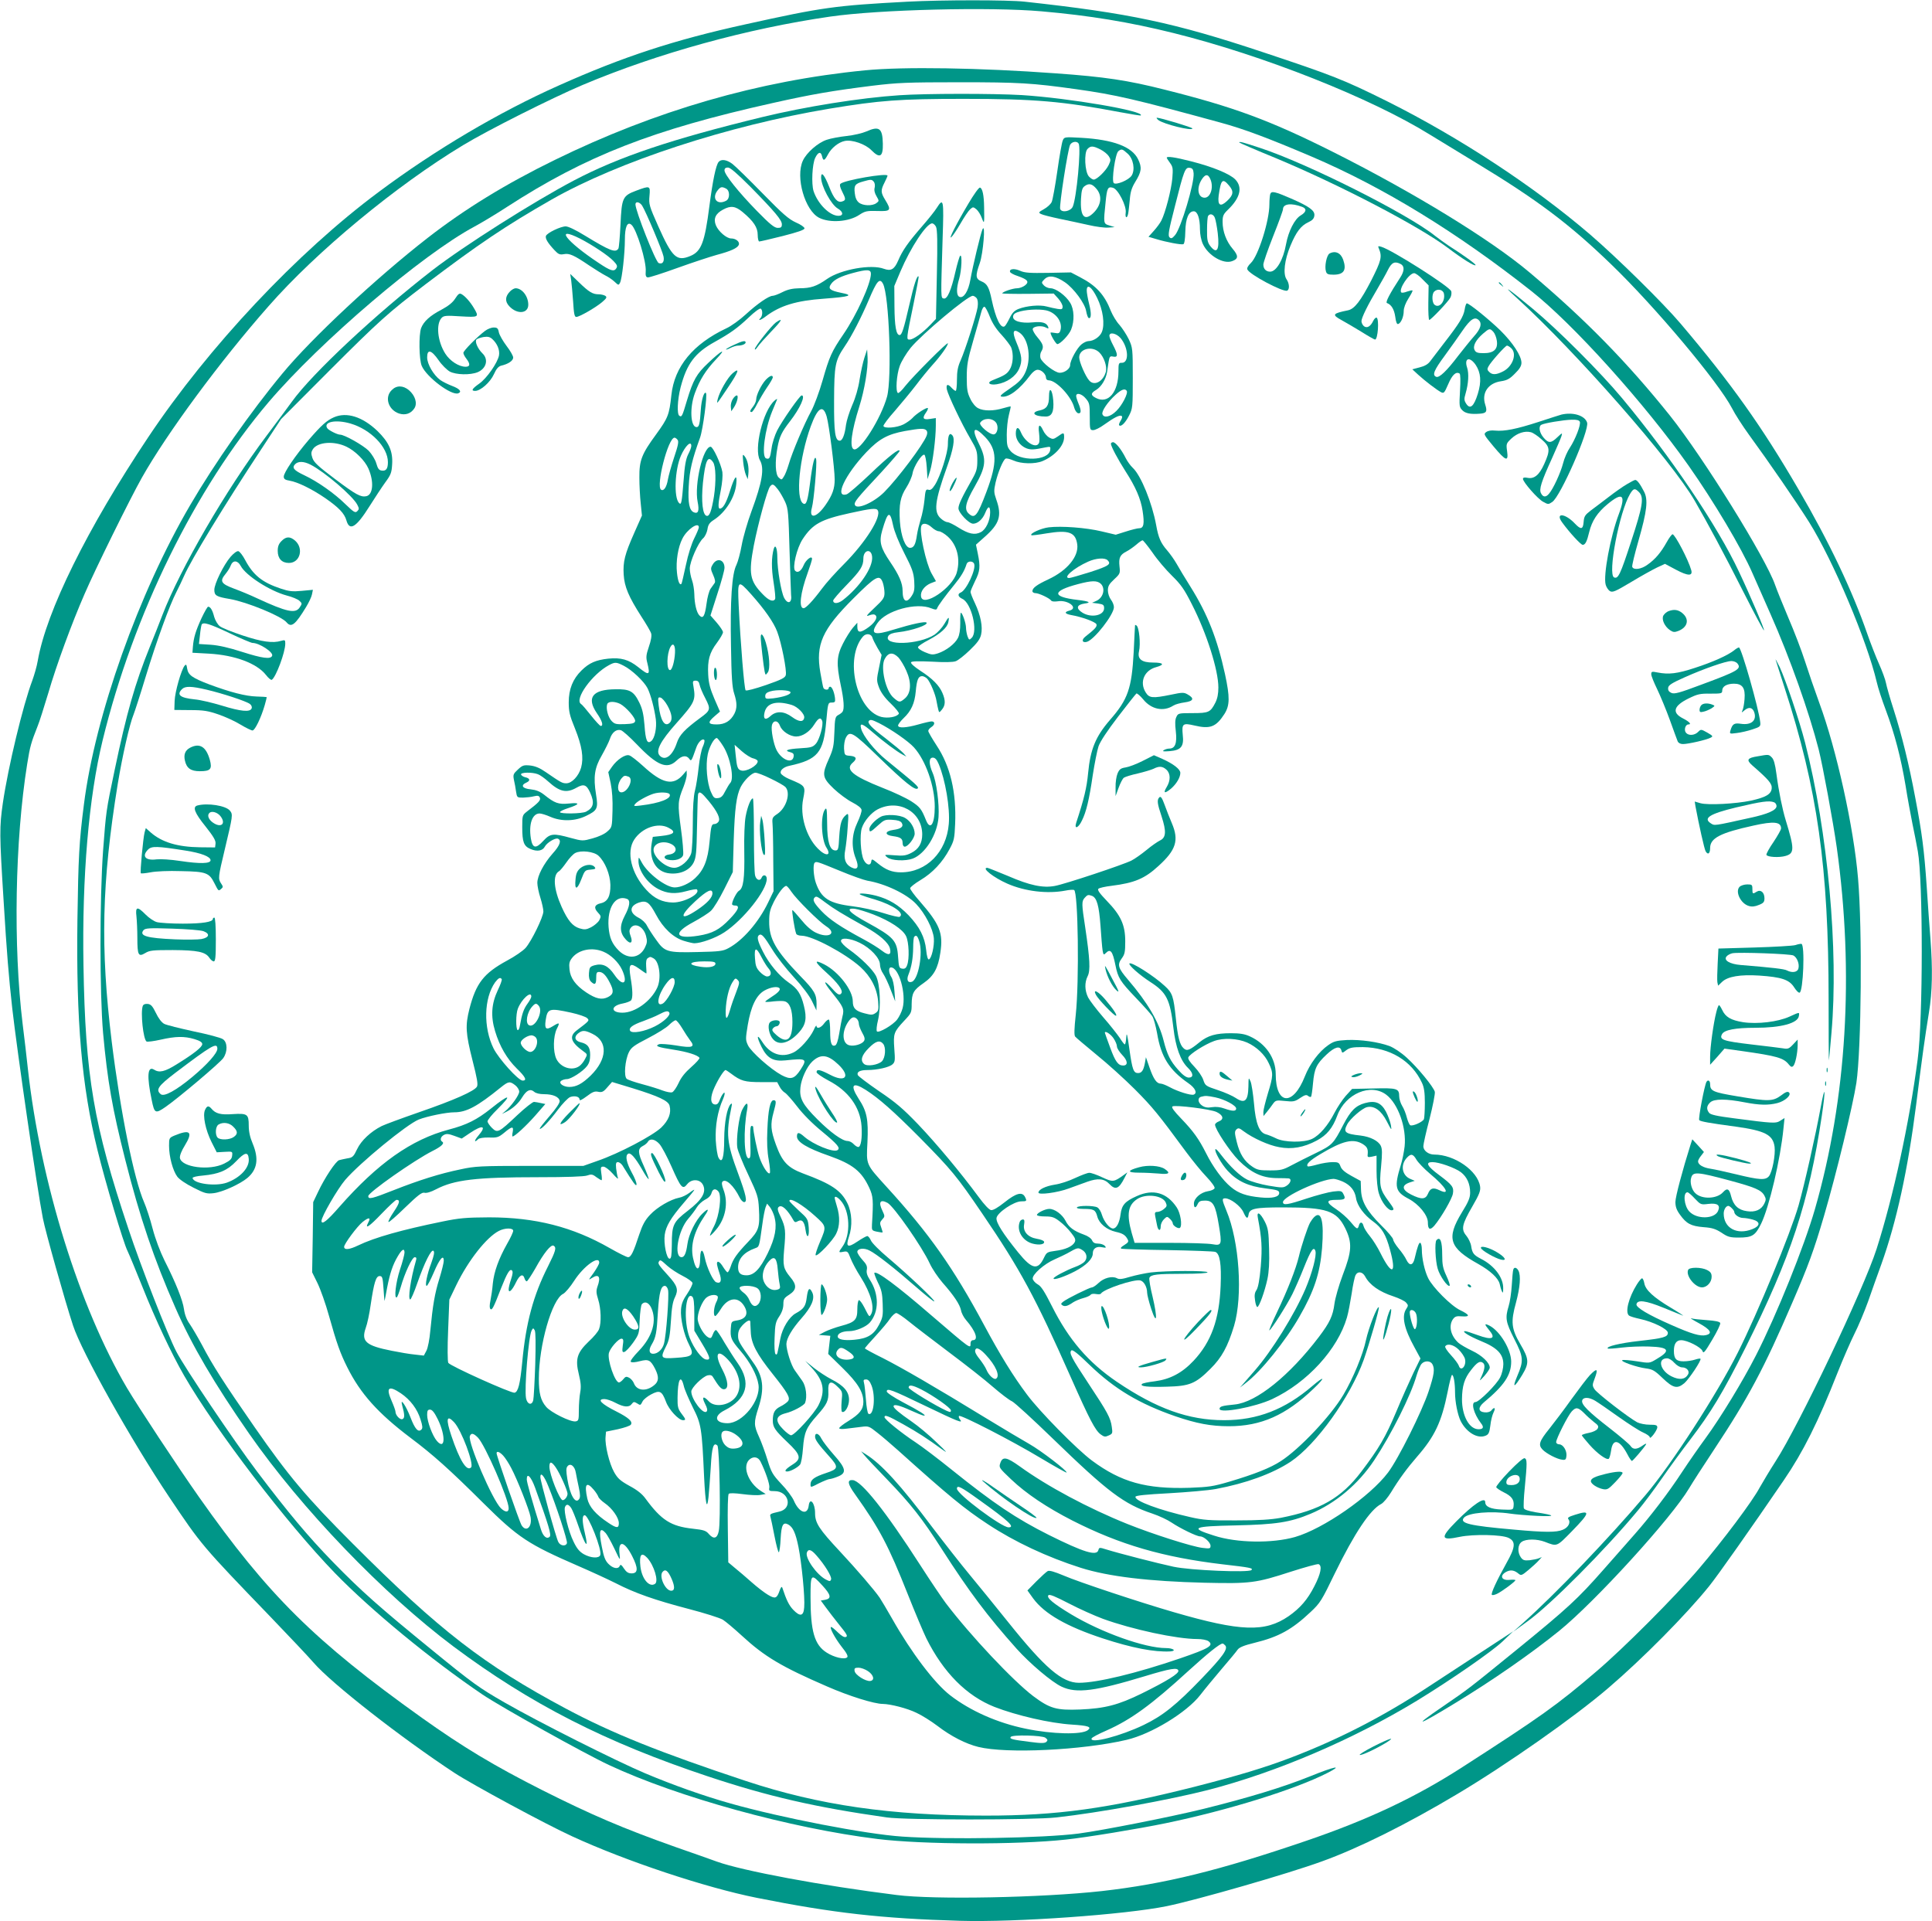 <?xml version="1.0" standalone="no"?>
<!DOCTYPE svg PUBLIC "-//W3C//DTD SVG 20010904//EN"
 "http://www.w3.org/TR/2001/REC-SVG-20010904/DTD/svg10.dtd">
<svg version="1.0" xmlns="http://www.w3.org/2000/svg"
 width="1280pt" height="1273pt" viewBox="0 0 1280 1273"
 preserveAspectRatio="xMidYMid meet">
<g transform="translate(0,1273) scale(0.1,-0.1)"
fill="#009688" stroke="none">
<path d="M6015 12719 c-485 -26 -564 -37 -1075 -150 -474 -104 -812 -215
-1237 -405 -395 -176 -819 -426 -1194 -706 -540 -401 -1128 -1027 -1527 -1625
-404 -605 -675 -1153 -732 -1482 -6 -36 -23 -94 -36 -130 -62 -164 -160 -573
-195 -811 -23 -160 -23 -205 5 -650 21 -345 34 -503 57 -710 33 -289 164
-1192 203 -1392 16 -85 146 -547 200 -711 58 -177 383 -757 638 -1138 212
-316 215 -320 668 -790 129 -134 259 -272 288 -306 119 -138 583 -500 933
-730 119 -78 606 -341 779 -420 353 -163 884 -340 1225 -408 506 -101 828
-137 1345 -152 368 -11 1095 41 1370 97 199 41 805 215 1029 297 242 87 563
247 896 446 326 194 775 509 1000 702 226 193 519 489 669 676 53 65 284 393
494 701 128 187 228 387 356 712 36 91 87 208 112 258 26 51 66 147 90 213 23
66 63 179 89 250 100 280 175 623 230 1055 40 319 57 440 85 613 22 133 25
284 10 482 -6 72 -17 229 -25 350 -17 245 -31 354 -76 590 -41 220 -89 414
-142 580 -25 77 -48 158 -52 180 -4 22 -25 79 -46 126 -21 47 -56 137 -78 200
-98 283 -253 610 -457 959 -241 414 -444 700 -779 1095 -116 137 -421 437
-601 592 -372 319 -866 643 -1344 882 -288 143 -359 171 -825 326 -586 195
-883 258 -1577 334 -109 12 -547 12 -773 0z m885 -64 c319 -28 581 -71 875
-144 595 -148 1307 -430 1700 -674 50 -30 185 -113 300 -183 410 -248 624
-409 901 -677 291 -281 708 -778 799 -952 19 -38 70 -117 112 -175 133 -182
317 -450 399 -580 160 -256 384 -787 448 -1060 8 -36 35 -119 60 -185 59 -158
100 -316 131 -501 13 -83 34 -195 45 -250 11 -54 28 -137 36 -184 35 -195 35
-1113 -1 -1380 -56 -425 -162 -911 -272 -1255 -86 -268 -514 -1167 -669 -1407
-38 -59 -85 -138 -106 -175 -47 -89 -241 -348 -403 -538 -156 -183 -504 -532
-679 -680 -260 -223 -372 -302 -883 -631 -312 -202 -629 -351 -1036 -490 -579
-198 -942 -287 -1357 -334 -397 -44 -1110 -58 -1360 -26 -496 62 -1020 160
-1190 221 -36 13 -159 57 -275 97 -347 123 -557 213 -883 377 -322 163 -523
284 -797 479 -711 508 -1019 813 -1476 1462 -145 206 -403 598 -478 724 -315
535 -572 1360 -656 2111 -8 77 -24 212 -35 300 -63 518 -51 1214 30 1722 19
119 26 142 69 251 12 28 43 128 71 220 52 180 156 464 241 658 68 158 301 631
379 769 165 293 518 772 839 1136 318 363 848 801 1289 1067 163 99 589 313
792 399 497 210 1093 374 1640 453 325 47 1061 65 1400 35z"/>
<path d="M5731 12264 c-706 -69 -1388 -267 -2056 -594 -325 -159 -594 -324
-840 -515 -341 -265 -771 -666 -964 -900 -210 -253 -450 -596 -610 -870 -342
-584 -631 -1397 -705 -1985 -32 -249 -37 -352 -43 -761 -9 -676 28 -1104 133
-1530 51 -209 172 -616 199 -668 12 -25 57 -134 100 -241 84 -211 192 -441
275 -585 211 -365 682 -981 1000 -1309 238 -245 637 -574 977 -804 125 -84
675 -391 838 -467 458 -214 1203 -419 1779 -490 300 -37 924 -39 1246 -4 134
14 487 72 665 109 410 85 858 224 1070 333 108 55 49 44 -116 -23 -179 -72
-406 -141 -704 -215 -215 -53 -671 -143 -830 -164 -232 -30 -866 -41 -1167
-20 -242 16 -804 125 -1137 219 -181 51 -383 123 -566 200 -196 83 -701 337
-933 470 -167 96 -209 126 -470 339 -361 294 -479 399 -667 592 -166 171 -293
323 -502 599 -154 204 -478 685 -535 795 -58 112 -233 559 -318 815 -229 684
-285 1010 -297 1745 -10 586 35 1112 127 1490 204 836 613 1668 1100 2241 342
401 1018 978 1364 1163 43 23 140 81 215 130 522 338 964 511 1763 689 254 57
394 81 658 114 164 20 230 23 575 23 398 0 482 -5 775 -46 263 -37 388 -66
955 -221 158 -43 317 -103 606 -226 475 -203 961 -501 1454 -890 279 -220 752
-746 1042 -1157 168 -239 352 -548 424 -714 23 -53 77 -175 120 -272 128 -289
255 -648 318 -894 28 -111 96 -481 120 -650 116 -831 66 -1666 -145 -2398 -71
-246 -253 -699 -390 -967 -86 -169 -234 -412 -334 -549 -39 -53 -109 -153
-155 -223 -88 -135 -210 -295 -316 -415 -35 -40 -128 -145 -207 -235 -170
-193 -235 -253 -570 -526 -321 -261 -319 -260 -490 -377 -210 -143 -174 -134
78 20 246 149 506 330 690 479 238 193 744 748 861 945 18 31 92 146 165 256
227 343 331 538 519 975 105 243 142 343 210 575 82 280 191 731 214 880 33
223 40 1020 11 1355 -28 336 -143 855 -256 1161 -31 85 -74 210 -96 279 -22
69 -71 197 -109 285 -37 88 -77 186 -88 218 -60 176 -476 846 -697 1123 -281
351 -561 638 -928 947 -259 219 -773 534 -1316 806 -408 204 -645 292 -1104
407 -244 62 -398 85 -721 108 -503 37 -1012 45 -1264 20z"/>
<path d="M5959 12099 c-259 -17 -626 -76 -906 -144 -605 -147 -955 -265 -1251
-421 -268 -141 -730 -434 -937 -594 -378 -293 -796 -684 -930 -870 -33 -45
-108 -147 -168 -226 -269 -358 -573 -882 -691 -1189 -21 -55 -58 -149 -83
-210 -99 -245 -154 -438 -234 -820 -57 -271 -56 -269 -76 -530 -23 -319 -23
-947 0 -1210 29 -319 62 -505 147 -840 97 -383 191 -660 332 -980 109 -249
258 -503 489 -835 347 -498 887 -1060 1354 -1410 509 -380 1006 -634 1685
-860 400 -133 712 -205 1185 -272 125 -18 967 -18 1125 0 280 31 747 116 1005
182 452 117 959 334 1382 591 221 135 499 327 569 394 l69 66 -205 -134 c-113
-74 -270 -177 -350 -229 -300 -198 -595 -350 -910 -471 -183 -70 -353 -121
-650 -197 -572 -144 -905 -190 -1378 -190 -630 0 -1107 69 -1592 230 -567 188
-886 316 -1191 479 -543 290 -838 518 -1414 1095 -306 306 -424 447 -649 771
-204 294 -277 408 -347 542 -29 54 -66 117 -82 140 -20 28 -33 62 -38 98 -8
59 -53 173 -130 325 -28 57 -60 141 -78 210 -16 63 -42 141 -56 173 -67 153
-157 597 -215 1067 -76 622 -66 1052 40 1705 31 188 79 399 105 461 8 20 45
134 81 253 72 236 157 470 203 559 16 31 39 80 51 107 45 104 271 475 508 834
l134 204 321 322 c331 331 388 382 637 572 351 266 529 386 835 561 443 252
1169 490 1841 602 333 55 463 65 889 65 473 0 654 -16 1040 -89 71 -13 131
-23 133 -21 29 29 -473 115 -788 135 -186 11 -636 11 -811 -1z"/>
<path d="M7675 11934 c36 -27 225 -74 225 -55 0 7 -213 71 -235 71 -5 0 -1 -7
10 -16z"/>
<path d="M5740 11859 c-25 -11 -83 -25 -130 -30 -47 -5 -106 -16 -132 -25 -59
-19 -135 -86 -159 -139 -50 -109 14 -330 108 -378 71 -36 198 -27 267 20 37
24 49 27 119 25 89 -3 94 4 52 73 -30 49 -31 64 -5 115 11 22 20 42 20 46 0
20 -288 -30 -312 -54 -6 -6 -3 -23 11 -50 26 -51 26 -59 0 -67 -30 -10 -54 17
-85 96 -32 81 -54 107 -54 63 1 -59 67 -181 111 -206 36 -21 39 -48 4 -48 -58
0 -137 79 -165 164 -15 48 -9 179 11 220 19 39 37 44 45 12 8 -35 16 -33 39
10 23 44 71 82 112 90 49 10 137 -21 176 -61 56 -57 78 -45 76 43 -2 103 -24
119 -109 81z m49 -333 c7 -8 9 -25 6 -39 -5 -17 0 -37 12 -57 18 -31 18 -32
-1 -46 -27 -20 -89 -18 -116 4 -15 12 -24 33 -27 63 -6 51 2 62 57 77 49 14
56 14 69 -2z"/>
<path d="M7041 11799 c-6 -13 -22 -104 -36 -203 -14 -98 -31 -190 -37 -204 -7
-15 -30 -36 -52 -48 -36 -20 -37 -23 -19 -32 11 -6 67 -20 124 -32 57 -12 143
-30 191 -41 47 -11 106 -19 130 -17 l43 3 -35 11 c-40 12 -40 12 -25 156 9 92
15 103 48 94 34 -8 92 -121 85 -166 -5 -34 9 -41 16 -7 3 12 7 54 11 92 4 54
13 81 36 119 42 68 46 96 19 151 -40 83 -164 130 -377 142 -111 6 -112 6 -122
-18z m105 -20 c18 -29 -14 -365 -39 -419 -15 -31 -73 -41 -83 -15 -8 19 51
398 66 426 12 21 45 26 56 8z m144 -39 c22 -11 47 -31 56 -45 14 -22 14 -27
-1 -59 -19 -39 -78 -96 -99 -96 -7 0 -21 9 -32 21 -27 30 -33 158 -9 182 21
22 37 21 85 -3z m181 -28 c38 -34 51 -107 26 -146 -20 -30 -103 -64 -118 -49
-16 16 10 194 30 211 21 17 27 16 62 -16z m-206 -234 c38 -45 31 -105 -16
-154 -62 -64 -94 -32 -87 90 3 53 8 71 23 82 29 22 51 17 80 -18z"/>
<path d="M8210 11786 c0 -2 111 -50 248 -106 425 -178 942 -448 1134 -592 95
-72 176 -123 184 -115 5 5 -76 64 -178 129 -24 16 -64 45 -90 65 -180 145
-846 480 -1160 583 -115 38 -138 44 -138 36z"/>
<path d="M7730 11685 c0 -3 10 -19 22 -35 19 -26 20 -37 15 -102 -7 -76 -46
-228 -73 -280 -8 -16 -31 -47 -50 -68 l-35 -39 51 -15 c69 -21 166 -39 180
-34 7 2 12 34 13 84 2 87 22 134 56 134 25 0 41 -47 41 -119 0 -33 8 -73 19
-97 35 -77 137 -137 195 -114 41 15 42 35 3 81 -42 49 -67 115 -67 179 0 40 5
51 36 81 81 78 98 148 48 200 -36 37 -150 84 -292 120 -109 28 -162 35 -162
24z m178 -103 c6 -64 -84 -365 -123 -410 -19 -22 -26 -25 -37 -14 -11 11 -5
46 36 205 60 239 68 259 98 255 18 -2 24 -10 26 -36z m110 -37 c25 -53 3 -125
-37 -125 -44 0 -55 62 -21 118 24 39 43 41 58 7z m126 -46 c31 -37 28 -61 -15
-101 -44 -41 -63 -29 -55 36 15 108 26 118 70 65z m-95 -213 c5 -13 14 -59 19
-102 13 -112 -6 -142 -52 -81 -16 22 -20 42 -19 106 0 43 3 84 7 90 12 19 36
12 45 -13z"/>
<path d="M4761 11657 c-18 -22 -39 -123 -61 -292 -31 -242 -54 -301 -126 -331
-91 -38 -120 -11 -213 197 -60 135 -63 146 -58 201 6 68 4 69 -87 35 -91 -34
-97 -47 -105 -224 -4 -81 -10 -154 -14 -160 -19 -30 -56 -15 -222 86 -60 37
-110 61 -127 61 -34 0 -123 -43 -131 -63 -6 -17 12 -47 57 -95 25 -27 35 -31
62 -26 36 7 66 -6 169 -76 39 -26 86 -55 105 -65 19 -9 47 -28 62 -42 25 -24
27 -24 36 -6 13 24 32 192 32 286 0 83 16 121 43 98 34 -27 101 -246 95 -310
-2 -26 1 -37 13 -39 9 -2 98 27 198 63 100 36 216 74 259 86 94 25 138 45 147
67 7 20 -19 42 -51 42 -30 0 -84 46 -101 87 -18 44 -2 78 47 104 51 28 82 24
130 -16 73 -61 100 -102 100 -151 0 -24 5 -44 10 -44 6 0 76 16 155 36 102 26
145 41 145 51 0 8 -26 26 -57 39 -48 22 -86 55 -223 195 -91 93 -180 180 -199
194 -38 28 -73 32 -90 12z m210 -164 c164 -167 209 -221 209 -249 0 -19 -5
-24 -27 -24 -22 0 -51 23 -138 112 -122 125 -215 241 -215 269 0 13 7 19 23
19 15 0 60 -39 148 -127z m-160 -13 c12 -7 19 -21 19 -40 0 -19 -7 -33 -19
-40 -62 -33 -100 19 -53 73 17 20 26 21 53 7z m-557 -112 c24 -37 135 -300
142 -337 7 -35 -7 -54 -32 -44 -20 7 -154 346 -154 389 0 22 28 16 44 -8z
m-411 -219 c83 -43 186 -111 222 -149 24 -25 27 -34 18 -48 -15 -24 -38 -17
-117 36 -216 143 -296 248 -123 161z"/>
<path d="M6416 11381 c-81 -136 -133 -240 -114 -223 9 7 36 47 61 90 24 42 53
85 64 95 19 17 21 17 42 0 12 -10 28 -36 36 -58 16 -44 17 -37 15 72 -1 80
-11 125 -27 130 -7 3 -41 -45 -77 -106z"/>
<path d="M8416 11445 c-3 -9 -6 -40 -6 -70 0 -108 -74 -342 -123 -388 -17 -16
-27 -33 -23 -42 12 -33 235 -151 263 -141 18 7 16 47 -3 75 -25 35 -14 129 26
224 38 91 69 132 119 155 26 12 37 24 39 44 4 33 -34 60 -153 112 -108 47
-131 52 -139 31z m212 -86 c31 -12 27 -34 -10 -56 -41 -24 -82 -105 -98 -193
-18 -101 -64 -180 -105 -180 -27 0 -45 18 -45 47 0 13 29 97 65 188 36 90 65
170 65 178 0 37 54 44 128 16z"/>
<path d="M6206 11352 c-13 -21 -58 -77 -99 -124 -91 -105 -128 -157 -157 -226
-25 -57 -47 -70 -94 -53 -84 32 -285 -4 -376 -67 -70 -49 -108 -62 -184 -62
-44 -1 -75 -7 -111 -25 -27 -14 -57 -25 -66 -25 -25 0 -102 -53 -178 -123 -39
-36 -97 -78 -128 -92 -221 -104 -345 -254 -365 -443 -14 -131 -22 -151 -101
-260 -96 -131 -112 -172 -111 -287 0 -49 4 -126 9 -171 l8 -80 -51 -115 c-63
-142 -75 -191 -70 -276 5 -81 33 -147 117 -278 32 -49 62 -100 65 -112 5 -14
-1 -48 -15 -88 -19 -56 -20 -71 -10 -109 20 -81 12 -85 -61 -26 -63 50 -114
64 -197 56 -83 -9 -127 -28 -178 -78 -58 -57 -85 -124 -85 -212 0 -60 6 -87
41 -172 47 -117 59 -194 41 -260 -16 -56 -61 -104 -98 -104 -27 0 -34 4 -136
74 -40 28 -70 40 -104 44 -43 4 -51 1 -81 -27 -30 -28 -33 -34 -26 -69 5 -20
11 -55 14 -77 6 -39 7 -40 46 -40 22 1 55 4 73 9 26 6 33 4 39 -10 6 -17 -8
-32 -87 -92 -29 -23 -30 -26 -30 -102 0 -100 10 -127 56 -146 43 -18 79 -12
94 17 14 26 69 59 86 52 26 -10 14 -45 -35 -99 -59 -67 -101 -147 -101 -194 0
-19 9 -64 20 -98 11 -35 20 -76 20 -91 0 -36 -79 -198 -118 -242 -17 -19 -72
-57 -123 -84 -154 -84 -205 -149 -249 -320 -28 -111 -25 -161 20 -339 31 -121
38 -161 30 -176 -16 -29 -150 -89 -385 -170 -115 -40 -226 -81 -246 -91 -72
-36 -136 -96 -163 -153 -23 -49 -30 -56 -64 -61 -20 -4 -45 -9 -55 -12 -22 -6
-96 -117 -140 -211 l-32 -67 -3 -233 -4 -232 36 -73 c19 -39 54 -137 76 -217
51 -182 74 -246 121 -340 87 -174 203 -304 419 -467 148 -111 258 -209 485
-435 229 -227 295 -270 626 -414 81 -35 192 -86 246 -113 132 -68 262 -113
487 -172 104 -27 205 -59 225 -71 19 -12 76 -60 126 -106 151 -139 262 -205
564 -336 146 -64 313 -116 370 -116 52 -1 162 -29 223 -59 35 -16 97 -55 138
-86 91 -70 190 -120 272 -140 186 -46 688 -22 982 47 163 38 398 181 488 297
29 38 94 116 143 174 50 58 97 115 105 127 11 15 42 28 112 45 159 39 247 87
371 204 64 60 73 75 161 257 129 264 234 422 307 459 15 8 44 43 65 77 52 86
107 161 174 238 115 132 161 228 201 428 12 62 25 112 29 112 11 0 20 -54 20
-116 0 -63 17 -147 37 -189 39 -77 114 -121 167 -97 19 8 24 21 30 67 3 31 13
70 21 86 16 31 6 40 -15 13 -8 -9 -25 -14 -44 -12 -43 4 -45 32 -5 66 136 113
181 182 181 270 0 79 -74 202 -143 238 -36 18 -36 11 -4 -28 49 -58 22 -70
-76 -34 -38 14 -75 26 -82 26 -27 0 24 -32 103 -65 109 -44 150 -87 150 -154
0 -25 -9 -64 -21 -87 -22 -46 -140 -164 -164 -164 -32 0 -11 -78 36 -139 22
-27 17 -41 -15 -41 -62 0 -110 89 -110 199 1 88 16 138 60 193 40 52 60 64 80
47 15 -12 11 -44 -13 -94 -13 -28 -12 -28 22 9 19 22 35 46 35 54 0 32 -51 81
-117 112 -38 18 -79 42 -91 53 -51 47 -66 112 -36 156 14 19 24 22 60 19 56
-4 52 10 -12 41 -61 29 -182 151 -212 212 -24 49 -42 131 -42 190 0 21 -4 40
-10 44 -8 5 -19 -23 -38 -105 -11 -46 -34 -49 -54 -8 -8 18 -32 53 -52 76 -20
24 -36 51 -36 59 0 9 -36 52 -81 96 -95 95 -130 157 -132 236 l-2 56 -62 34
c-44 24 -65 43 -72 63 -9 25 -15 28 -52 28 -24 0 -69 -7 -101 -16 -32 -9 -61
-15 -64 -12 -13 13 13 39 84 81 148 89 217 105 280 67 30 -19 37 -32 33 -72
-2 -15 3 -17 28 -12 l31 7 0 -100 c0 -58 6 -120 15 -149 17 -59 63 -118 88
-113 16 3 12 12 -22 58 -59 79 -64 102 -51 231 8 88 8 117 -2 138 -16 33 -69
60 -134 68 -102 11 -116 22 -89 73 19 38 99 107 131 115 48 12 95 -22 132 -94
32 -62 33 -63 27 -25 -4 22 -19 63 -33 90 -32 59 -70 75 -139 56 -62 -17 -95
-51 -143 -143 -66 -128 -73 -135 -184 -189 -55 -27 -128 -63 -161 -81 -54 -29
-69 -33 -141 -33 -69 0 -85 3 -117 25 -53 35 -84 85 -103 163 -15 60 -15 70
-3 83 13 12 19 11 49 -12 62 -46 166 -93 235 -105 83 -16 163 -2 249 44 67 36
105 82 136 166 54 145 222 216 325 137 78 -60 134 -217 121 -342 -4 -35 -15
-92 -26 -126 -44 -144 -37 -174 54 -222 66 -35 126 -108 126 -155 0 -48 14
-55 43 -22 46 55 118 179 123 213 7 42 -4 57 -91 122 -80 59 -94 86 -45 86 44
0 149 -37 189 -67 40 -31 61 -77 61 -135 0 -34 -11 -61 -55 -132 -104 -171
-84 -234 109 -341 80 -45 133 -94 142 -133 3 -15 9 -36 14 -47 7 -16 9 -12 9
18 2 71 -58 151 -147 196 -48 25 -58 37 -65 84 -3 21 -18 52 -32 69 -36 43
-30 74 40 195 47 81 55 104 51 132 -16 104 -170 211 -304 211 -38 0 -72 26
-72 55 0 13 18 95 41 181 22 87 38 168 35 180 -9 33 -113 160 -186 226 -37 34
-84 65 -114 77 -74 27 -191 44 -283 40 -69 -4 -86 -8 -123 -34 -61 -42 -123
-125 -155 -207 -78 -199 -193 -191 -193 15 0 106 -67 203 -171 250 -34 16 -67
21 -126 21 -100 0 -152 -15 -207 -59 -67 -55 -85 -61 -106 -41 -26 23 -39 73
-52 201 -15 142 -22 166 -73 212 -72 67 -222 162 -234 149 -9 -9 66 -76 139
-123 107 -69 130 -115 152 -303 15 -130 47 -218 97 -266 36 -35 38 -64 5 -64
-16 0 -39 16 -69 50 -53 59 -74 101 -98 196 -31 123 -104 249 -236 403 -66 77
-72 99 -41 141 20 27 23 43 23 113 0 108 -29 172 -122 268 -47 49 -64 72 -56
80 6 6 46 15 89 20 150 19 218 47 309 131 117 106 137 170 89 283 -14 33 -36
88 -48 122 -17 47 -26 59 -35 50 -17 -17 -14 -41 15 -127 32 -99 30 -140 -11
-159 -16 -8 -57 -36 -89 -63 -33 -27 -78 -59 -100 -70 -53 -27 -440 -156 -507
-168 -79 -15 -166 3 -311 66 -70 29 -132 54 -137 54 -41 0 42 -65 133 -105
116 -51 265 -69 385 -46 25 5 50 7 57 4 27 -10 35 -604 11 -828 -10 -91 -11
-134 -4 -143 6 -8 70 -61 141 -120 72 -58 187 -162 256 -231 117 -118 153
-162 340 -416 41 -55 100 -128 133 -162 35 -37 57 -68 54 -76 -3 -8 -23 -17
-45 -20 -48 -8 -92 -47 -92 -82 0 -31 12 -32 25 -3 8 18 18 23 49 23 53 0 69
-29 91 -162 22 -131 19 -138 -43 -127 -26 5 -152 9 -281 9 l-234 0 -19 65
c-35 124 -25 185 36 225 58 38 167 25 189 -22 10 -22 8 -28 -12 -44 -13 -11
-32 -19 -43 -19 -16 0 -19 -5 -14 -30 3 -16 9 -43 12 -60 7 -36 24 -40 24 -5
0 14 9 34 21 46 20 20 22 20 40 3 10 -9 19 -23 19 -30 0 -16 39 -39 48 -29 16
16 3 98 -22 135 -65 98 -156 124 -264 75 -79 -35 -100 -59 -108 -121 -7 -56
-27 -94 -50 -94 -23 0 -59 45 -73 89 -6 23 -20 45 -31 51 -24 13 -127 13 -135
0 -4 -6 13 -10 44 -10 68 0 79 -6 91 -51 13 -47 62 -87 122 -101 46 -10 64
-21 79 -50 8 -15 4 -21 -23 -38 -22 -13 -27 -21 -17 -24 8 -2 147 -7 309 -9
162 -3 303 -8 312 -12 30 -12 41 -80 35 -225 -9 -223 -62 -371 -179 -496 -76
-81 -156 -123 -256 -136 -43 -5 -81 -13 -86 -18 -16 -16 38 -22 166 -18 149 4
188 19 287 118 75 74 115 147 157 285 59 199 35 560 -51 764 -29 71 -31 81 -8
81 35 0 101 -50 120 -90 20 -45 30 -50 35 -18 6 40 40 48 229 48 289 0 354
-22 411 -137 48 -98 45 -152 -16 -311 -26 -69 -50 -153 -55 -191 -10 -79 -31
-124 -102 -218 -196 -258 -415 -435 -559 -449 -83 -8 -100 -13 -100 -29 0 -32
233 11 349 65 232 109 434 330 495 541 9 30 22 101 31 157 8 57 20 112 26 123
14 28 46 23 63 -8 30 -57 94 -102 189 -133 36 -12 73 -30 82 -40 16 -18 16
-21 1 -44 -31 -48 -13 -130 55 -253 l40 -74 -45 -92 c-24 -51 -77 -168 -116
-262 -71 -168 -113 -240 -231 -396 -133 -175 -272 -255 -534 -306 -67 -12
-143 -17 -295 -17 -178 -1 -218 2 -305 22 -204 46 -371 108 -362 135 2 8 70
15 223 23 121 7 260 19 309 28 198 37 375 101 496 181 170 114 395 428 484
675 38 109 106 342 100 348 -10 11 -67 -135 -85 -217 -20 -96 -86 -255 -150
-363 -83 -140 -290 -359 -414 -439 -69 -45 -172 -86 -340 -136 -108 -32 -137
-36 -265 -41 -288 -9 -453 37 -646 180 -100 74 -348 326 -431 438 -91 121
-179 264 -284 460 -204 380 -363 606 -647 917 -137 151 -134 143 -126 294 7
152 -3 205 -59 290 -58 91 -40 113 47 58 88 -56 186 -143 357 -315 214 -217
247 -257 417 -507 251 -369 349 -550 585 -1082 126 -284 162 -352 198 -379 23
-17 31 -18 54 -7 25 11 26 15 20 56 -8 60 -28 97 -156 290 -114 172 -128 201
-112 217 8 8 45 -22 121 -96 166 -160 329 -257 568 -340 141 -48 235 -66 354
-66 214 0 378 73 562 249 81 77 75 89 -9 17 -181 -155 -363 -226 -584 -226
-235 0 -447 76 -710 254 -190 129 -319 279 -430 500 -50 99 -72 134 -95 146
-16 9 -31 26 -33 37 -4 28 76 99 146 129 31 14 68 31 82 39 69 39 71 40 98 24
32 -18 40 -54 17 -79 -9 -10 -37 -26 -63 -35 -61 -23 -142 -66 -142 -76 0 -13
72 11 143 48 74 39 117 82 117 118 0 32 24 49 61 41 27 -5 30 -4 19 9 -7 8
-27 15 -44 15 -23 0 -34 6 -41 22 -6 13 -28 29 -55 38 -66 24 -99 48 -121 92
-22 42 -71 78 -107 78 -28 0 -82 -27 -82 -40 0 -6 24 -10 54 -10 46 0 61 -5
97 -33 24 -18 58 -52 76 -76 27 -34 31 -46 23 -62 -15 -28 -63 -49 -128 -57
-53 -7 -58 -10 -74 -43 -41 -88 -80 -81 -171 31 -103 127 -148 199 -145 229 4
36 116 111 164 111 37 0 39 2 24 31 -19 34 -59 23 -134 -37 -44 -35 -76 -54
-90 -52 -13 2 -44 35 -83 88 -118 160 -278 352 -401 481 -100 104 -148 145
-258 219 -74 51 -138 99 -141 107 -8 21 15 33 63 33 65 0 146 18 167 38 17 15
18 26 12 104 -7 100 -4 110 66 185 47 50 49 54 49 110 1 73 12 93 80 140 66
46 95 97 110 200 20 131 -3 188 -137 342 -35 39 -63 78 -63 85 0 8 31 32 69
55 79 47 146 118 192 205 30 55 33 71 37 166 9 211 -32 384 -123 521 -30 46
-55 89 -55 96 0 7 9 18 20 25 25 16 26 38 2 38 -9 0 -49 -9 -87 -20 -81 -23
-135 -26 -135 -7 0 7 16 29 36 48 51 48 74 99 81 177 7 78 17 102 42 102 10 0
25 -8 34 -17 21 -24 55 -104 62 -150 4 -21 9 -47 12 -57 5 -19 6 -19 24 3 23
28 24 60 3 109 -21 50 -66 96 -147 148 -41 27 -65 49 -61 56 5 7 46 8 138 4
82 -5 141 -4 158 3 15 5 57 38 93 73 50 48 68 73 75 103 12 52 -3 128 -41 209
-16 33 -29 67 -29 74 0 7 14 39 30 72 33 65 36 95 18 183 l-12 58 56 50 c100
88 117 141 79 248 -17 49 -17 59 -5 114 16 68 49 148 66 158 6 4 29 -2 52 -12
51 -23 143 -25 193 -4 81 34 143 102 143 158 0 33 -3 33 -42 5 -28 -19 -33
-20 -57 -7 -14 8 -32 29 -40 47 -22 48 -35 40 -27 -17 3 -27 4 -56 0 -65 -16
-42 -91 1 -120 69 -17 42 -34 37 -34 -9 0 -40 28 -79 69 -96 29 -11 48 -11
129 6 31 6 33 5 30 -17 -10 -74 -203 -79 -264 -6 -21 25 -24 38 -24 106 0 42
6 101 14 131 8 30 13 56 12 57 -1 1 -24 -4 -51 -12 -62 -19 -128 -19 -164 0
-17 8 -39 34 -52 62 -20 40 -24 63 -24 143 0 81 6 116 42 240 23 80 47 164 53
188 6 25 16 42 23 39 6 -2 22 -32 35 -66 16 -41 42 -82 78 -120 29 -32 58 -70
64 -85 16 -44 12 -108 -10 -144 -18 -30 -35 -40 -113 -71 -42 -16 -23 -35 27
-27 67 11 125 51 148 103 23 52 19 86 -19 177 -28 67 -21 90 20 63 64 -42 83
-182 36 -273 -19 -37 -42 -60 -99 -99 -59 -40 -70 -51 -53 -53 46 -7 119 48
188 141 17 23 36 37 50 37 25 0 55 -29 55 -53 0 -10 8 -17 18 -17 50 0 151
-108 169 -181 5 -19 17 -35 26 -37 21 -4 22 17 2 65 -8 19 -15 42 -15 49 0 25
38 15 64 -17 24 -28 26 -38 26 -120 0 -86 1 -89 23 -89 12 0 45 16 72 36 67
48 103 66 116 58 6 -4 4 -15 -6 -31 -9 -14 -14 -28 -10 -31 12 -12 40 15 65
64 24 47 25 56 25 249 0 195 -1 201 -26 256 -15 31 -43 74 -62 96 -20 21 -45
63 -57 92 -42 108 -98 169 -204 224 l-61 32 -150 -3 c-123 -2 -156 0 -187 14
-38 17 -73 13 -66 -8 2 -6 25 -19 51 -27 66 -23 78 -38 48 -62 -13 -10 -36
-19 -52 -19 -29 0 -99 -24 -99 -34 0 -2 77 -4 171 -3 l170 2 30 -33 c16 -18
29 -42 29 -53 0 -18 -5 -20 -32 -16 -18 3 -51 10 -73 16 -46 13 -133 5 -187
-16 -28 -11 -42 -26 -59 -61 -13 -26 -27 -50 -33 -54 -26 -17 -59 50 -86 177
-17 81 -30 105 -66 120 -41 17 -43 36 -13 121 23 64 40 274 18 224 -13 -31
-64 -243 -80 -333 -13 -76 -44 -125 -72 -114 -21 8 -22 55 -2 121 16 54 21
166 6 151 -5 -6 -19 -53 -31 -105 -28 -124 -54 -183 -77 -178 -21 4 -20 -3 -8
396 9 261 6 275 -39 204z m-5 -124 c9 -17 11 -99 6 -317 l-6 -294 -38 -40
c-52 -54 -112 -97 -136 -97 -23 0 -24 -2 26 239 20 96 35 177 33 179 -10 10
-30 -50 -61 -186 -38 -165 -50 -202 -65 -202 -23 0 -33 60 -34 190 l-1 135 40
95 c69 162 173 320 211 320 7 0 19 -10 25 -22z m-431 -312 c0 -65 -95 -274
-183 -402 -77 -113 -92 -146 -137 -304 -22 -77 -56 -168 -75 -203 -46 -83
-128 -278 -149 -352 -10 -33 -24 -71 -33 -83 -14 -23 -15 -23 -34 -6 -22 20
-26 103 -8 199 13 72 28 103 84 175 65 84 104 170 76 170 -12 0 -128 -166
-162 -232 -16 -32 -33 -85 -37 -118 -10 -67 -14 -75 -37 -67 -31 13 -8 193 41
312 14 33 28 67 31 75 4 10 -1 8 -16 -5 -76 -66 -138 -322 -96 -395 30 -53 16
-142 -56 -337 -27 -73 -56 -174 -65 -225 -9 -51 -25 -110 -35 -131 -30 -58
-42 -234 -36 -537 3 -207 8 -276 21 -315 20 -62 20 -98 1 -135 -25 -47 -62
-70 -116 -70 -59 0 -63 13 -14 55 l35 30 -37 85 c-28 66 -38 102 -41 160 -5
95 8 145 58 211 22 30 40 61 40 70 0 9 -19 37 -42 64 l-41 47 46 144 c26 79
47 156 47 172 0 56 -52 69 -79 20 -14 -23 -13 -30 4 -68 12 -27 16 -46 9 -54
-5 -7 -17 -24 -27 -38 -9 -14 -21 -57 -26 -98 -11 -82 -23 -103 -47 -78 -19
19 -33 77 -34 143 -1 28 -7 68 -15 90 -8 22 -15 57 -15 78 0 45 56 173 89 201
12 11 24 37 28 58 4 31 14 45 42 63 78 50 141 150 149 239 7 72 -11 51 -42
-48 -25 -80 -46 -116 -67 -116 -13 0 -11 37 7 125 9 45 13 95 10 117 -9 54
-62 168 -78 168 -50 0 -109 -250 -86 -365 12 -59 4 -81 -24 -70 -31 12 -41 61
-35 173 5 105 23 179 75 322 19 53 50 285 39 296 -12 13 -30 -45 -34 -111 -6
-94 -11 -115 -28 -115 -40 0 -47 127 -12 223 33 91 72 153 141 226 75 79 39
63 -52 -24 -77 -72 -100 -113 -141 -249 -31 -105 -34 -111 -50 -101 -17 10
-13 105 8 188 41 157 95 229 227 302 102 57 149 90 225 162 37 36 73 62 79 58
14 -9 13 -48 -2 -63 -21 -21 4 -13 36 12 94 71 201 104 386 117 172 13 200 22
112 39 -73 15 -88 27 -66 58 20 30 66 52 144 73 96 26 120 24 120 -5z m1285
-56 c60 -41 133 -141 141 -191 4 -22 11 -42 15 -45 19 -11 21 29 5 91 -9 35
-16 76 -16 90 0 48 33 25 69 -49 39 -80 52 -175 31 -226 -13 -32 -55 -60 -88
-60 -11 0 -31 -9 -46 -21 -30 -23 -76 -108 -76 -138 0 -24 -36 -51 -69 -51
-32 0 -120 68 -128 99 -3 13 -1 32 6 42 18 30 13 48 -24 92 -20 23 -34 48 -33
57 4 19 59 25 87 10 17 -9 20 -8 15 5 -11 27 -40 35 -102 29 -78 -8 -134 9
-130 39 2 17 14 25 48 34 58 15 151 16 187 2 59 -22 94 -80 78 -130 -6 -17
-12 -20 -36 -15 -16 3 -29 4 -29 1 0 -15 36 -75 45 -75 19 0 76 59 91 95 24
58 21 136 -6 179 -29 48 -95 96 -130 96 -15 0 -35 9 -44 19 -17 18 -17 20 4
41 29 29 73 22 135 -20z m-1205 -10 c41 -76 60 -626 27 -748 -39 -143 -179
-365 -220 -349 -30 11 -16 119 37 286 33 105 58 252 54 321 l-3 55 -18 -55
c-10 -30 -24 -95 -32 -145 -8 -55 -27 -121 -49 -170 -19 -44 -37 -102 -41
-130 -8 -66 -24 -105 -41 -105 -31 0 -39 52 -38 265 1 238 7 266 71 361 46 67
110 192 159 307 53 126 72 148 94 107z m620 -95 c8 -10 11 -31 7 -60 -8 -52
-79 -276 -113 -354 -18 -40 -24 -71 -24 -127 0 -41 -4 -74 -8 -74 -5 0 -17 9
-27 20 -26 29 -38 25 -32 -10 9 -40 97 -226 155 -325 43 -73 47 -85 47 -145 0
-55 -5 -74 -34 -125 -68 -120 -91 -168 -91 -193 0 -29 69 -102 97 -102 30 0
63 29 80 71 19 48 33 50 33 4 0 -54 -28 -114 -62 -131 -40 -21 -81 -12 -149
31 -30 19 -62 35 -71 35 -9 0 -29 10 -43 23 -51 43 -43 114 39 343 43 120 54
187 36 209 -19 23 -30 1 -30 -59 0 -57 -51 -215 -86 -269 -18 -28 -30 -37 -43
-32 -17 5 -20 -2 -26 -67 -4 -40 -15 -98 -25 -128 -9 -30 -21 -77 -25 -105 -9
-64 -21 -85 -46 -85 -31 0 -60 77 -67 175 -7 113 3 163 43 225 18 28 37 71 41
94 7 44 61 129 78 123 6 -2 13 -39 16 -83 l5 -79 17 55 c18 58 38 216 38 300
l0 50 -40 -6 c-45 -7 -52 5 -24 44 9 13 14 26 11 28 -7 7 -78 -38 -102 -66
-11 -12 -38 -31 -59 -42 -44 -22 -127 -29 -133 -11 -2 6 32 52 76 101 43 50
106 126 139 169 33 44 82 104 109 134 54 59 103 128 103 144 0 14 -232 -219
-282 -282 -22 -29 -44 -50 -49 -47 -17 10 -9 122 12 179 11 31 44 85 72 120
74 90 377 345 412 345 7 0 18 -7 25 -15z m954 -265 c53 -64 58 -166 7 -164
-19 1 -21 -5 -21 -56 0 -139 -68 -219 -149 -177 -36 18 -36 32 2 54 34 21 64
70 72 120 2 15 7 45 10 67 6 34 9 38 31 33 32 -6 31 14 -1 75 -14 26 -25 54
-25 63 0 27 46 17 74 -15z m-140 -96 c31 -31 51 -92 43 -126 -17 -65 -76 -98
-110 -60 -25 27 -67 124 -67 154 0 58 87 79 134 32z m181 -254 c10 -16 -30
-95 -69 -133 -39 -39 -82 -49 -92 -22 -8 19 36 84 88 130 38 35 62 43 73 25z
m-1988 -170 c16 -56 53 -345 53 -417 0 -61 -15 -103 -60 -168 -60 -87 -113
-97 -91 -19 13 46 35 294 28 321 -8 35 -24 -27 -40 -156 -16 -122 -25 -150
-46 -137 -52 32 -25 304 50 510 46 126 82 149 106 66z m1121 -39 c20 -25 11
-75 -13 -79 -27 -4 -101 60 -91 77 20 32 79 34 104 2z m-461 -52 c8 -8 8 -20
2 -36 -22 -59 -192 -285 -282 -375 -69 -68 -180 -117 -193 -84 -7 19 8 38 174
216 67 73 122 137 122 142 0 21 -72 -35 -196 -154 -73 -69 -142 -129 -154
-133 -85 -27 -12 129 130 279 84 88 141 119 255 140 101 18 128 19 142 5z
m389 -44 c81 -84 83 -169 9 -365 -60 -159 -77 -180 -117 -143 -31 28 -22 72
39 178 76 134 81 180 29 284 -52 102 -34 123 40 46z m-2037 -19 c9 -11 4 -37
-23 -117 -19 -57 -37 -123 -41 -146 -8 -50 -27 -79 -45 -68 -36 22 46 345 89
345 5 0 14 -6 20 -14z m91 -41 c0 -9 -9 -34 -21 -56 -15 -31 -23 -74 -30 -173
-12 -149 -15 -164 -30 -149 -36 36 -28 221 12 313 29 66 69 104 69 65z m144
-107 c19 -26 21 -129 6 -228 -16 -96 -29 -132 -48 -128 -27 5 -37 95 -25 218
16 151 33 187 67 138z m430 -181 c14 -18 35 -55 48 -83 20 -45 22 -71 29 -324
5 -151 9 -282 10 -290 8 -55 -21 -68 -46 -21 -20 39 -45 188 -45 267 0 61 -13
93 -24 57 -15 -56 -16 -128 -1 -220 9 -57 14 -107 10 -113 -13 -20 -42 -9 -82
33 -86 88 -94 137 -59 322 29 148 90 371 108 392 16 20 24 16 52 -20z m661
-138 c27 -42 -79 -211 -222 -355 -54 -54 -121 -128 -147 -164 -62 -83 -107
-130 -122 -130 -33 0 -22 100 27 234 16 44 29 86 29 93 0 25 -41 -6 -56 -43
-16 -38 -39 -53 -56 -36 -20 20 11 151 50 210 66 100 120 130 312 172 140 31
176 35 185 19z m102 -100 c8 -39 36 -110 74 -184 53 -103 62 -129 66 -185 3
-53 1 -71 -16 -97 -34 -54 -61 -40 -61 32 0 51 -23 104 -82 191 -65 96 -75
134 -53 210 37 127 51 134 72 33z m257 -14 c15 -14 36 -25 46 -25 11 0 38 -16
59 -35 62 -56 85 -148 60 -238 -28 -103 -226 -235 -237 -159 -5 33 22 69 63
87 l36 14 -30 53 c-36 65 -82 276 -67 313 8 23 40 18 70 -10z m-1544 1 c0 -7
-14 -40 -30 -72 -18 -36 -41 -107 -56 -179 -14 -65 -27 -121 -29 -123 -12 -13
-24 16 -30 74 -8 74 7 169 36 225 30 61 109 115 109 75z m1148 -195 c7 -70
-83 -202 -195 -288 -32 -24 -63 -25 -63 -2 0 6 40 53 90 104 91 94 110 124
110 174 0 58 53 69 58 12z m676 -47 c14 -36 -52 -176 -89 -190 -23 -9 -18 -29
11 -42 60 -28 105 -215 62 -258 -16 -16 -18 -16 -28 10 -5 15 -10 41 -10 57 0
29 -24 99 -34 99 -3 0 -5 -31 -4 -68 0 -45 -5 -79 -16 -100 -20 -39 -78 -83
-132 -101 -35 -11 -44 -10 -87 8 -28 12 -47 26 -45 34 2 6 34 28 71 47 79 42
123 82 130 118 8 40 2 38 -27 -13 -15 -25 -44 -56 -64 -70 -104 -68 -347 -75
-306 -8 8 12 28 20 65 24 91 10 203 49 187 64 -9 9 -94 -9 -215 -46 -133 -42
-160 -31 -110 42 56 84 259 140 358 98 25 -10 34 -10 37 -1 5 17 57 87 115
158 45 55 67 92 81 137 7 21 42 22 50 1z m-605 -125 c6 -18 11 -48 11 -68 0
-31 -8 -44 -66 -98 -55 -52 -60 -60 -35 -50 23 8 34 8 42 0 17 -17 -10 -56
-61 -89 -44 -29 -60 -25 -60 14 l0 26 -30 -34 c-16 -19 -46 -66 -65 -104 -42
-82 -45 -133 -15 -275 21 -98 25 -158 12 -177 -4 -6 -17 -16 -29 -22 -19 -11
-22 -21 -25 -114 -3 -90 -8 -112 -36 -175 -48 -106 -45 -125 32 -199 35 -33
90 -74 122 -90 38 -20 60 -37 62 -50 2 -11 -11 -49 -28 -85 -37 -78 -41 -161
-10 -238 23 -58 12 -79 -30 -58 -39 20 -52 56 -40 116 5 29 13 96 16 149 7 91
6 96 -10 83 -31 -26 -40 -55 -46 -146 -4 -82 -7 -90 -25 -90 -37 0 -55 57 -55
180 -1 94 -3 107 -14 92 -31 -41 -25 -201 10 -254 35 -55 -6 -59 -58 -5 -77
78 -119 219 -97 327 17 88 18 87 -94 134 -26 11 -50 28 -54 37 -7 19 18 42 57
50 188 41 226 87 244 294 11 123 12 125 36 125 22 0 25 4 22 30 -5 40 -20 75
-32 75 -5 0 -10 -4 -10 -10 0 -14 -30 -12 -35 3 -3 6 -11 52 -20 101 -32 185
12 284 217 489 151 151 176 165 197 106z m-873 -76 c91 -102 150 -187 173
-248 28 -73 65 -259 57 -288 -4 -18 -28 -30 -131 -66 -73 -25 -130 -40 -135
-35 -9 9 -34 311 -46 562 -8 170 -6 173 82 75z m804 -288 c3 -11 18 -41 33
-67 l28 -47 -17 -84 c-17 -81 -17 -87 0 -133 13 -33 38 -68 78 -106 33 -32 57
-62 53 -67 -13 -22 -73 -32 -117 -21 -166 45 -244 392 -120 533 20 23 55 18
62 -8z m-1308 -101 c-3 -56 -19 -114 -33 -114 -24 0 -22 106 2 152 18 34 34
14 31 -38z m1481 -31 c14 -16 38 -55 52 -88 35 -78 31 -147 -9 -182 -34 -29
-38 -29 -75 3 -53 44 -89 201 -60 257 24 45 54 48 92 10z m-1821 -54 c54 -27
135 -104 158 -149 21 -42 45 -132 55 -206 7 -57 -7 -125 -30 -144 -27 -22 -38
3 -45 105 -6 72 -14 108 -34 149 -37 76 -63 91 -158 89 -152 -1 -194 -55 -124
-158 35 -50 46 -85 26 -85 -5 0 -34 31 -64 69 -31 39 -60 73 -66 76 -48 30 74
199 185 258 39 21 48 21 97 -4z m503 -126 c3 -16 20 -56 38 -90 37 -72 35 -80
-34 -130 -103 -76 -137 -113 -154 -163 -28 -86 -77 -124 -113 -88 -31 31 1 95
111 218 119 134 127 150 112 238 -7 38 -6 42 14 42 15 0 22 -8 26 -27z m602
-49 c5 -15 -45 -32 -114 -41 -49 -5 -53 -4 -53 15 0 15 9 24 33 31 42 13 129
9 134 -5z m-815 -89 c30 -54 35 -94 16 -113 -33 -33 -62 12 -74 113 -6 52 -5
57 12 53 10 -2 31 -26 46 -53z m-313 11 c39 -21 103 -94 99 -114 -3 -14 -17
-18 -68 -20 -58 -2 -68 0 -88 21 -24 25 -39 85 -29 112 8 19 49 19 86 1z
m1137 -7 c39 -12 87 -61 82 -85 -5 -30 -35 -28 -80 5 -54 40 -105 42 -144 6
-33 -30 -49 -20 -39 23 14 64 78 82 181 51z m201 -105 c10 -25 -17 -123 -41
-151 -20 -23 -32 -27 -105 -31 -84 -5 -110 -15 -65 -26 19 -5 25 -12 22 -29
-7 -50 -79 -23 -113 43 -20 39 -38 135 -31 164 9 37 41 34 54 -4 13 -35 65
-70 107 -70 42 0 90 32 120 80 27 43 42 50 52 24z m376 -15 c83 -42 196 -121
232 -161 78 -86 138 -257 138 -393 0 -118 -30 -161 -59 -87 -29 72 -40 86 -97
123 -31 20 -117 61 -190 89 -199 79 -250 122 -197 167 30 26 24 41 -17 45 -37
3 -38 4 -41 48 -1 25 4 56 11 70 26 52 46 41 219 -127 173 -168 242 -223 258
-207 10 10 -11 28 -210 190 -76 62 -153 158 -165 207 -11 41 9 34 78 -26 69
-60 159 -127 197 -147 l25 -13 -20 23 c-11 12 -64 56 -118 98 -95 72 -123 102
-110 116 10 10 21 7 66 -15z m-1603 -142 c134 -140 199 -167 262 -107 35 34
65 38 84 13 14 -20 15 -17 46 71 13 39 41 66 54 53 4 -4 0 -23 -9 -43 -10 -19
-22 -81 -28 -137 -6 -56 -17 -127 -25 -157 -9 -35 -14 -110 -14 -215 0 -88 -5
-177 -10 -197 -14 -49 -71 -98 -113 -98 -57 0 -137 70 -137 119 0 43 61 64
114 40 48 -22 41 -65 -11 -71 -35 -4 -41 -26 -9 -34 46 -11 95 4 102 31 3 13
-3 93 -15 177 -22 162 -21 180 18 276 11 29 21 65 21 80 l-1 27 -22 -26 c-66
-78 -138 -63 -267 56 -39 35 -79 67 -91 70 -26 9 -81 -28 -114 -75 l-25 -36
16 -74 c10 -50 14 -112 12 -183 -3 -107 -3 -109 -34 -136 -18 -17 -58 -35 -98
-46 -65 -18 -67 -18 -145 3 -115 32 -136 30 -181 -19 -50 -55 -72 -51 -83 16
-15 96 10 165 58 165 12 0 44 -10 71 -22 73 -32 164 -30 237 6 75 36 81 49 66
141 -19 118 -10 178 38 260 22 39 46 87 53 107 14 45 43 68 73 60 12 -3 60
-46 107 -95z m570 -9 c48 -74 76 -218 48 -246 -6 -6 -21 -31 -33 -54 -16 -33
-28 -44 -48 -46 -24 -3 -30 2 -47 41 -26 59 -36 176 -21 249 11 52 42 108 60
108 4 0 23 -23 41 -52z m201 -83 c16 -4 29 -12 29 -19 0 -29 -77 -72 -110 -61
-23 7 -28 21 -36 102 l-7 68 47 -42 c26 -23 61 -45 77 -48z m1228 -37 c44
-104 76 -292 67 -397 -15 -187 -148 -321 -317 -321 -59 0 -100 16 -154 60 -38
31 -40 31 -43 10 -5 -29 -33 -22 -50 13 -20 41 -27 166 -12 211 15 46 62 101
104 123 139 72 295 -15 296 -165 0 -59 -23 -98 -72 -123 -35 -18 -54 -21 -112
-16 -70 5 -70 5 -47 -14 27 -22 120 -26 168 -8 83 31 163 160 171 275 6 89
-14 236 -39 293 -26 59 -26 101 1 101 15 0 26 -12 39 -42z m-2655 -68 c14 -5
45 -27 68 -48 76 -69 121 -79 188 -41 48 27 66 20 90 -33 30 -67 23 -100 -27
-126 -26 -14 -173 -16 -173 -3 0 5 24 17 53 26 80 26 83 39 7 31 -71 -7 -95 2
-166 59 -27 21 -52 31 -88 35 -56 5 -69 27 -28 45 27 12 24 28 -8 35 -13 3
-25 11 -28 18 -5 15 74 17 112 2z m1542 -29 c44 -21 88 -46 97 -55 37 -38 8
-138 -53 -179 -32 -21 -35 -27 -32 -63 2 -21 5 -131 5 -244 l2 -205 -36 -75
c-63 -131 -169 -253 -264 -303 -35 -19 -60 -22 -200 -25 -205 -5 -221 0 -278
81 -25 34 -52 77 -61 94 -9 19 -33 41 -55 52 -64 33 -62 79 3 101 49 16 68 2
112 -80 47 -89 115 -153 185 -174 29 -9 60 -16 69 -16 44 0 142 35 198 72 126
82 282 278 282 355 0 26 -24 32 -34 8 -9 -25 -35 -17 -43 13 -5 15 -8 136 -8
270 0 133 -3 242 -7 242 -14 0 -36 -56 -48 -120 -7 -38 -11 -134 -9 -235 3
-176 -6 -241 -35 -257 -15 -8 -46 -69 -46 -89 0 -5 9 -9 20 -9 34 0 23 -29
-36 -90 -67 -70 -114 -95 -208 -110 -154 -24 -169 17 -33 90 48 26 102 60 118
76 17 16 56 80 87 142 l57 114 6 211 c7 211 18 295 46 352 23 45 74 95 98 95
12 0 57 -17 101 -39z m-942 13 c37 -14 -5 -104 -47 -104 -30 0 -29 57 1 93 16
19 22 20 46 11z m272 -116 c17 -28 -63 -60 -191 -75 -47 -6 -49 -5 -36 11 16
19 80 54 121 67 39 12 98 10 106 -3z m259 -45 c59 -72 81 -119 64 -139 -6 -8
-17 -14 -25 -14 -20 0 -23 -10 -33 -117 -11 -122 -38 -188 -96 -242 -39 -36
-95 -61 -135 -61 -58 0 -181 94 -219 167 -20 37 -20 37 -21 10 -1 -65 59 -150
132 -188 58 -30 111 -34 184 -14 36 10 67 15 71 12 27 -28 -82 -87 -159 -87
-69 1 -123 26 -176 84 -100 108 -134 252 -80 333 51 78 157 115 226 79 55 -28
40 -46 -47 -55 l-56 -6 -7 -40 c-20 -111 29 -194 119 -202 71 -7 133 21 159
73 16 34 19 66 22 239 2 110 5 206 7 213 8 22 22 13 70 -45z m-730 -363 c44
-41 77 -123 79 -193 1 -75 -18 -112 -64 -122 -41 -9 -48 -30 -19 -61 22 -23
22 -27 9 -52 -9 -15 -33 -35 -54 -46 -32 -16 -44 -17 -77 -7 -45 14 -77 51
-118 142 -53 118 -60 211 -18 236 8 4 30 31 49 58 19 28 45 56 59 63 38 20
124 10 154 -18z m1597 -99 c79 -33 161 -62 183 -66 119 -20 261 -87 325 -155
58 -61 112 -165 117 -227 4 -51 -15 -134 -33 -140 -7 -2 -14 22 -18 63 -9 85
-43 152 -117 230 -67 69 -129 106 -214 129 -66 17 -135 20 -100 5 11 -5 52
-19 92 -30 121 -37 200 -92 163 -115 -5 -3 -54 8 -107 25 -54 18 -145 38 -203
45 -156 19 -209 52 -245 156 -15 43 -20 120 -8 132 11 11 16 9 165 -52z m-320
-138 c34 -51 184 -200 231 -230 76 -48 17 -84 -69 -42 -29 14 -63 44 -96 85
-29 35 -55 64 -58 64 -6 0 14 -128 25 -157 2 -7 19 -13 37 -13 71 -1 286 -116
387 -206 71 -64 112 -144 119 -230 4 -55 2 -63 -17 -76 -20 -14 -29 -14 -74
-2 -59 15 -77 34 -77 79 0 74 -94 196 -189 245 -71 36 -66 18 14 -54 74 -67
111 -117 100 -136 -11 -18 -26 -11 -58 26 -64 72 -67 53 -4 -24 75 -93 82
-107 68 -159 -5 -21 -15 -71 -21 -111 -8 -48 -17 -75 -27 -79 -24 -9 -33 16
-33 94 0 39 -4 74 -8 77 -5 3 -19 -8 -31 -24 -22 -31 -50 -40 -52 -17 0 6 -9
-6 -18 -28 -25 -53 -92 -129 -135 -149 -78 -37 -154 -11 -206 71 -37 58 -39
36 -4 -35 37 -74 77 -96 157 -88 141 15 147 11 101 -61 -41 -63 -65 -69 -127
-36 -73 40 -199 152 -221 196 -17 36 -17 43 -2 135 21 124 56 198 111 229 41
23 89 30 100 14 7 -12 -14 -32 -60 -61 -19 -12 -35 -24 -35 -27 0 -3 25 -2 55
2 30 3 64 4 75 0 33 -10 50 -57 50 -137 0 -117 -36 -147 -105 -87 -28 25 -33
34 -24 45 6 8 17 14 24 14 14 0 27 25 18 34 -12 11 -51 6 -63 -9 -17 -20 -4
-84 23 -112 39 -43 106 -25 170 46 46 51 54 94 33 177 -19 78 -42 114 -101
154 -62 43 -130 124 -170 204 -36 71 -43 100 -25 111 16 10 32 -8 87 -97 28
-46 92 -128 142 -182 57 -62 103 -123 121 -160 l29 -61 1 42 c0 65 -14 90
-109 187 -162 169 -206 245 -205 361 0 58 6 80 31 130 31 60 66 105 82 105 5
0 20 -17 33 -37z m-522 -12 c0 -28 -34 -65 -101 -110 -115 -77 -122 -43 -12
58 77 71 113 88 113 52z m2515 -17 c32 -13 46 -64 56 -197 5 -73 11 -147 14
-165 5 -29 8 -31 21 -17 31 31 45 14 64 -80 17 -85 31 -107 135 -216 51 -53
100 -108 109 -122 9 -13 23 -64 32 -113 26 -157 81 -244 207 -331 46 -32 62
-66 35 -76 -19 -6 -106 21 -157 49 -24 13 -51 24 -61 24 -27 0 -48 31 -74 106
l-24 69 -7 -40 c-9 -47 -21 -65 -45 -65 -30 0 -38 22 -57 155 -14 102 -19 120
-21 83 -2 -27 -6 -48 -10 -48 -4 0 -19 20 -34 44 -16 23 -64 85 -109 136 -44
51 -89 110 -100 131 -23 47 -24 99 -3 141 19 37 15 114 -16 322 -24 157 -25
174 -3 198 18 20 23 21 48 12z m-1765 -45 c53 -40 107 -73 263 -160 93 -52
153 -104 163 -143 11 -44 -8 -50 -52 -16 -21 17 -77 52 -124 77 -151 81 -225
131 -278 187 -49 52 -61 74 -45 89 11 11 16 9 73 -34z m-1316 25 c24 -9 19
-48 -15 -112 -36 -69 -33 -114 8 -158 31 -34 48 -21 31 24 -9 24 -10 37 -2 50
27 43 87 15 104 -49 9 -34 8 -46 -7 -77 -35 -72 -112 -81 -173 -21 -45 45 -62
85 -68 156 -10 130 46 216 122 187z m1632 -103 c111 -43 196 -99 217 -144 19
-39 23 -150 7 -192 -7 -20 -16 -26 -33 -23 -20 3 -22 10 -27 78 -7 108 -28
131 -205 228 -119 65 -149 99 -79 90 22 -3 76 -20 120 -37z m304 -177 c26 -79
-5 -252 -48 -269 -27 -10 -38 12 -23 48 20 50 30 106 31 178 0 36 3 69 7 72
13 14 22 6 33 -29z m-394 -11 c72 -35 134 -102 134 -144 0 -17 9 -44 21 -60
11 -16 34 -64 50 -107 l30 -77 -5 67 c-2 39 -11 79 -20 93 -19 30 -21 65 -3
65 53 0 102 -176 77 -270 -6 -24 -23 -58 -36 -75 -28 -37 -122 -91 -134 -79
-5 5 -2 38 7 74 21 91 14 241 -14 295 -23 43 -100 119 -179 175 -27 19 -50 43
-52 53 -5 27 59 22 124 -10z m-1698 -59 c49 -20 100 -70 123 -119 43 -93 6
-117 -51 -33 -40 59 -78 77 -132 62 -30 -9 -33 -14 -36 -51 -2 -27 2 -46 13
-57 26 -25 35 -19 35 24 0 33 3 40 19 40 25 0 46 -22 71 -71 28 -54 26 -76
-11 -95 -41 -21 -80 -13 -146 31 -70 47 -105 95 -110 153 -4 38 -1 52 18 76
43 54 132 72 207 40z m1047 -36 c15 -29 36 -63 47 -75 23 -25 18 -53 -10 -53
-10 0 -31 13 -47 30 -24 25 -30 41 -33 90 -6 75 8 78 43 8z m-715 -8 c39 -21
53 -134 24 -195 -42 -90 -147 -165 -230 -165 -80 0 -79 46 2 61 26 5 51 15 56
22 11 17 10 67 -4 148 -15 93 -5 104 56 61 24 -18 46 -32 48 -32 2 0 1 21 -1
46 -2 32 1 49 10 55 17 11 17 11 39 -1z m410 -35 c0 -20 -41 -29 -97 -21 -94
13 -80 36 23 36 59 0 74 -3 74 -15z m-1416 -103 c3 -5 -9 -38 -26 -73 -42 -89
-48 -172 -18 -271 30 -100 78 -183 144 -248 58 -56 69 -80 39 -80 -29 0 -159
145 -193 213 -69 140 -64 333 10 438 22 29 35 36 44 21z m1146 -19 c0 -35 -53
-129 -80 -143 -46 -24 -33 55 21 129 34 48 59 54 59 14z m408 -65 c-14 -35
-33 -89 -42 -122 -20 -67 -30 -67 -28 1 3 71 20 144 43 182 19 31 22 32 36 18
14 -14 13 -21 -9 -79z m-1358 -31 c0 -7 -11 -28 -25 -47 -25 -34 -37 -68 -50
-143 -3 -21 -10 -35 -16 -32 -12 8 -12 107 2 142 24 62 89 121 89 80z m50 -62
c30 -37 -23 -145 -63 -129 -29 11 -17 86 20 126 20 22 27 22 43 3z m215 -45
c49 -11 96 -27 105 -36 16 -16 17 -16 -70 -82 -51 -39 -38 -78 44 -137 28 -20
29 -21 12 -52 -9 -18 -26 -39 -38 -47 -48 -34 -124 -10 -152 48 -23 48 -21
151 3 199 22 43 18 45 -27 17 -44 -27 -55 -18 -47 39 12 80 23 83 170 51z
m649 1 c11 -17 -36 -62 -96 -92 -67 -34 -151 -49 -163 -29 -12 19 17 40 86 64
35 13 82 32 104 44 44 23 61 27 69 13z m1244 -43 c7 -7 12 -21 12 -31 0 -11
10 -37 22 -59 17 -30 20 -43 12 -56 -14 -21 -65 -36 -97 -28 -49 12 -51 94 -5
159 21 29 37 34 56 15z m-1159 -60 c17 -29 41 -65 53 -81 36 -45 16 -53 -93
-34 -51 8 -102 12 -113 8 -30 -12 -7 -20 96 -36 91 -14 161 -36 172 -54 3 -5
-21 -32 -54 -61 -40 -35 -67 -68 -84 -106 -14 -30 -33 -57 -42 -61 -10 -4 -38
2 -63 11 -25 10 -86 29 -135 42 -49 13 -96 29 -104 36 -20 17 -11 123 14 175
16 33 34 46 127 94 60 31 123 70 140 88 17 17 37 31 43 31 7 0 26 -24 43 -52z
m-594 -38 c104 -50 99 -168 -12 -277 -56 -54 -95 -75 -141 -75 -42 0 -76 27
-52 42 8 5 24 10 36 10 27 0 105 50 132 85 16 20 22 42 22 75 0 52 -16 73 -63
84 -38 9 -46 35 -18 58 29 23 45 23 96 -2z m3452 -29 c13 -19 23 -43 23 -55 0
-11 16 -36 35 -56 37 -38 40 -70 6 -70 -33 0 -52 26 -86 119 -19 51 -35 96
-35 98 0 16 38 -8 57 -36z m-3829 7 c26 -26 0 -98 -35 -98 -23 0 -63 39 -63
61 0 19 43 48 71 49 8 0 20 -5 27 -12z m4715 -36 c62 -28 117 -80 143 -137 31
-65 30 -83 -6 -200 -16 -54 -30 -109 -30 -124 l1 -26 22 27 c12 15 30 38 40
53 18 25 22 26 80 20 56 -6 66 -4 101 20 30 20 41 23 52 14 8 -7 17 -9 20 -6
3 3 9 43 13 89 9 99 23 128 90 191 53 50 89 60 98 27 5 -19 6 -19 33 2 24 17
42 20 109 20 179 -3 324 -90 392 -237 14 -30 19 -64 19 -132 0 -50 -3 -99 -6
-108 -7 -18 -72 -48 -90 -41 -6 2 -16 25 -23 50 -6 25 -20 61 -31 78 -11 18
-20 47 -20 64 0 52 -14 56 -171 52 l-141 -3 -42 -46 c-22 -25 -56 -76 -75
-113 -42 -82 -98 -148 -148 -172 -54 -26 -184 -24 -238 3 -22 11 -52 23 -67
27 -45 11 -69 71 -80 205 -6 64 -16 130 -23 146 -13 29 -13 27 -14 -35 -2 -95
-24 -115 -84 -75 -19 13 -72 37 -118 52 -81 27 -84 29 -97 68 -7 22 -34 61
-59 87 -29 30 -44 52 -40 62 9 22 109 86 170 108 63 23 156 18 220 -10z
m-2412 -8 c20 -24 15 -92 -8 -116 -25 -24 -97 -36 -118 -18 -27 23 -17 58 30
105 47 48 74 55 96 29z m-295 -139 c81 -78 45 -120 -57 -66 -65 34 -89 39 -89
17 0 -8 35 -32 78 -55 133 -69 211 -176 220 -303 5 -79 -4 -138 -22 -138 -7 0
-21 9 -31 20 -10 11 -28 20 -40 20 -34 0 -112 56 -199 143 -99 99 -121 140
-113 212 6 58 43 138 79 172 56 52 103 46 174 -22z m-712 -59 c65 -49 90 -56
200 -56 l105 0 16 -30 c8 -16 24 -34 35 -40 11 -6 47 -47 81 -91 38 -50 100
-113 165 -166 105 -87 124 -110 102 -124 -27 -17 -161 38 -219 89 -36 32 -49
32 -49 2 0 -37 68 -78 215 -129 154 -55 213 -101 264 -211 26 -56 28 -81 18
-244 -2 -38 0 -40 33 -47 19 -4 36 -6 37 -5 2 1 -3 16 -9 34 -10 27 -9 34 7
52 18 19 18 22 2 56 -29 59 -16 80 33 54 42 -23 229 -291 280 -402 16 -35 54
-91 84 -126 76 -86 115 -145 123 -184 3 -18 18 -47 33 -64 65 -75 85 -134 45
-134 -8 0 -15 -9 -15 -20 0 -39 8 -45 -260 185 -230 199 -362 296 -377 281 -3
-2 8 -31 23 -63 24 -47 30 -74 32 -143 3 -77 1 -90 -25 -139 -34 -65 -76 -90
-162 -98 -70 -7 -111 2 -111 22 0 20 32 35 77 35 43 0 110 28 135 56 63 72 63
190 0 286 -17 26 -23 46 -19 65 4 22 -2 36 -29 65 -19 21 -34 45 -34 53 0 23
44 29 81 9 45 -22 168 -119 309 -242 63 -55 117 -98 120 -95 7 7 -177 180
-307 290 -56 47 -107 98 -113 114 -7 16 -18 29 -24 29 -6 0 -35 -16 -65 -36
-65 -44 -79 -36 -57 30 25 73 21 162 -10 224 -42 85 -107 128 -294 197 -101
38 -138 77 -179 190 -35 96 -38 135 -16 215 19 69 19 80 0 80 -22 0 -36 -64
-41 -195 -4 -82 -1 -146 9 -200 8 -44 11 -84 7 -88 -11 -12 -48 44 -69 106
-15 43 -41 171 -41 201 0 3 -5 6 -11 6 -8 0 -10 -33 -8 -107 3 -91 2 -108 -11
-108 -30 0 -36 185 -10 323 9 52 -5 52 -32 0 -22 -42 -42 -195 -33 -253 4 -22
36 -103 73 -180 61 -130 66 -146 70 -222 7 -125 0 -147 -72 -222 -75 -79 -99
-113 -115 -163 -7 -21 -16 -38 -21 -38 -4 0 -17 16 -29 35 -21 35 -41 46 -41
22 0 -7 7 -35 16 -61 18 -51 10 -74 -21 -62 -20 7 -62 96 -76 164 -12 60 -29
60 -30 -1 -1 -95 -28 -95 -48 0 -17 84 8 175 78 278 32 46 25 53 -15 14 -45
-43 -92 -139 -100 -204 -8 -59 -20 -85 -38 -85 -54 0 -24 177 44 255 21 24 47
59 57 76 10 17 34 39 54 50 23 11 39 28 43 44 7 28 27 33 46 10 23 -28 6 -160
-29 -229 -17 -32 -29 -61 -27 -63 2 -2 20 15 39 38 64 74 84 179 50 267 -11
30 -13 46 -6 53 22 22 75 -28 113 -105 8 -17 22 -31 30 -31 23 0 14 44 -41
193 -74 199 -80 260 -43 437 5 23 4 27 -5 19 -24 -23 -42 -120 -43 -231 0
-124 -14 -168 -38 -123 -7 14 -15 65 -18 115 -4 96 12 191 48 272 10 23 14 43
9 43 -6 0 -18 -18 -27 -40 -12 -32 -20 -40 -36 -38 -31 4 -32 49 -2 114 26 57
63 114 73 114 3 0 20 -11 37 -24z m-1430 -77 c14 -11 26 -30 26 -42 0 -23 -54
-98 -93 -130 l-22 -18 25 12 c45 22 85 57 110 99 29 47 54 58 79 36 11 -10 36
-16 67 -16 58 0 98 -18 102 -45 1 -13 -23 -49 -67 -100 -38 -44 -68 -82 -65
-84 8 -8 66 53 121 127 30 40 66 77 80 83 31 11 63 3 63 -17 0 -9 16 -1 47 22
38 29 53 35 76 30 25 -5 35 -1 61 30 l31 35 135 -41 c175 -54 238 -84 246
-116 13 -49 -6 -97 -55 -145 -57 -54 -280 -172 -423 -221 l-93 -33 -355 0
c-327 0 -363 -2 -459 -23 -136 -28 -273 -71 -443 -138 -145 -57 -168 -63 -168
-39 0 24 305 238 426 299 58 29 81 51 64 61 -17 10 -11 34 11 45 16 9 31 8 69
-6 l49 -18 55 37 c85 57 112 48 55 -18 -28 -32 -29 -51 -1 -23 7 7 36 12 72
11 54 -2 63 1 101 32 51 43 63 44 56 5 -4 -16 -4 -30 -1 -30 14 0 89 69 150
138 l67 77 -29 6 c-16 4 -36 7 -46 8 -9 0 -59 -39 -111 -88 -124 -117 -131
-120 -168 -84 -15 15 -29 35 -29 43 0 9 29 45 65 80 103 102 81 104 -42 5 -93
-74 -160 -108 -278 -139 -250 -66 -473 -224 -727 -513 -81 -93 -118 -122 -118
-92 0 28 106 211 157 271 98 114 408 368 487 400 56 22 184 48 235 48 81 0
151 37 309 165 51 41 60 42 96 14z m4638 -80 c62 -13 138 -54 138 -74 0 -19
-24 -19 -78 0 -27 10 -57 13 -82 9 -29 -5 -47 -2 -65 10 -29 19 -33 52 -7 59
29 8 39 7 94 -4z m8 -97 c44 -21 51 -48 16 -62 -14 -5 -26 -15 -26 -22 0 -30
98 -177 156 -236 82 -82 154 -116 249 -118 39 0 76 -1 83 -2 21 -3 13 -31 -13
-48 -23 -15 -32 -15 -121 0 -53 9 -117 28 -143 41 -47 24 -111 85 -171 163
-18 24 -34 41 -37 38 -11 -10 39 -99 81 -144 64 -69 137 -102 249 -116 80 -10
92 -14 92 -31 0 -26 -46 -37 -124 -29 -93 9 -146 27 -196 69 -53 43 -120 134
-165 225 -47 93 -84 145 -164 228 -48 50 -67 75 -58 81 19 11 253 -18 292 -37z
m-3691 -212 c15 -17 51 -84 80 -150 63 -143 74 -154 104 -116 30 37 86 34 105
-6 23 -48 -7 -98 -102 -171 -96 -74 -105 -93 -105 -224 -1 -74 -4 -93 -15 -93
-20 0 -40 101 -32 159 8 57 40 111 126 211 39 45 70 83 70 86 0 3 -15 -6 -33
-20 -19 -14 -49 -29 -68 -32 -56 -11 -146 -63 -192 -113 -34 -36 -50 -66 -72
-131 -38 -116 -54 -150 -74 -150 -9 0 -63 27 -121 60 -246 141 -494 204 -800
204 -151 -1 -194 -4 -310 -28 -269 -55 -447 -105 -557 -158 -58 -28 -93 -32
-93 -9 0 19 86 135 122 164 41 33 57 32 38 -3 -26 -49 6 -28 88 58 49 51 93
92 99 92 26 0 21 -21 -18 -79 -23 -34 -39 -65 -35 -68 3 -3 53 40 111 97 84
81 110 101 127 97 13 -4 43 5 77 23 121 63 264 80 676 80 191 0 303 4 324 11
28 10 37 9 61 -10 16 -11 32 -21 35 -21 4 0 3 20 -1 45 -6 41 -4 45 14 45 11
0 38 -20 62 -47 23 -27 38 -39 34 -28 -4 11 -9 39 -12 63 -3 33 -1 42 12 42 8
0 22 -10 30 -22 73 -118 90 -141 93 -127 2 9 -12 46 -32 81 -35 65 -44 111
-24 123 16 11 46 -23 92 -102 23 -41 43 -70 45 -65 1 4 -14 44 -33 87 -40 87
-41 114 -6 132 13 6 28 19 33 27 14 25 47 19 77 -14z m5016 -105 c11 -18 51
-60 89 -92 108 -90 139 -146 62 -109 -42 20 -60 14 -76 -25 -16 -37 -43 -38
-111 -4 -61 31 -65 61 -10 80 l34 11 -30 13 c-55 23 -66 93 -22 140 27 29 41
26 64 -14z m-489 -144 c51 -23 80 -59 88 -109 7 -50 54 -113 114 -156 57 -41
84 -86 111 -186 45 -163 13 -175 -62 -25 -19 39 -51 90 -71 114 -20 24 -39 54
-42 67 -7 29 -24 31 -31 4 -8 -29 -14 -26 -57 26 -21 25 -62 61 -92 81 -71 47
-71 63 1 63 57 0 63 6 44 41 -9 18 -17 20 -67 14 -31 -4 -110 -25 -174 -46
-127 -42 -158 -47 -158 -24 0 37 249 151 335 154 11 0 38 -8 61 -18z m-3328
-124 c64 -68 70 -230 13 -308 -27 -37 -27 -40 7 -33 27 5 30 2 47 -43 10 -26
40 -83 68 -126 67 -106 94 -204 67 -247 -11 -18 -11 -17 -44 48 -15 29 -31 50
-36 47 -6 -3 -10 -31 -10 -61 0 -69 -16 -85 -106 -109 -38 -10 -87 -28 -109
-39 l-40 -21 38 -3 38 -3 -7 -60 -7 -60 95 -93 c102 -100 138 -160 138 -225 0
-49 -24 -80 -100 -127 -33 -20 -60 -41 -60 -47 0 -6 20 -7 50 -3 28 3 71 9 98
12 45 6 51 4 102 -37 30 -23 93 -77 140 -119 336 -302 439 -387 596 -490 176
-116 391 -217 614 -288 183 -58 452 -90 820 -99 305 -7 341 -2 572 73 94 30
177 53 184 50 25 -10 15 -63 -28 -146 -45 -89 -95 -146 -171 -199 -156 -107
-316 -102 -757 26 -228 66 -632 200 -734 244 -62 26 -94 35 -105 29 -9 -5 -43
-36 -75 -68 l-59 -60 38 -53 c75 -102 222 -186 459 -264 194 -64 345 -93 449
-87 45 3 20 22 -28 22 -139 0 -426 102 -629 224 -116 70 -165 110 -150 126 8
8 44 -7 137 -55 69 -36 170 -81 224 -101 195 -71 490 -134 625 -134 32 0 62
-6 74 -14 38 -29 5 -48 -187 -114 -289 -99 -550 -162 -671 -162 -111 0 -226
99 -467 400 -86 107 -201 249 -256 315 -55 66 -167 209 -250 318 -208 277
-335 417 -440 482 l-30 19 20 -24 c11 -14 78 -86 150 -160 159 -165 234 -260
364 -463 185 -288 301 -442 496 -661 89 -99 234 -222 299 -252 99 -46 222 -30
552 70 168 51 217 59 221 36 4 -19 -75 -68 -243 -151 -155 -76 -243 -99 -409
-106 -156 -6 -199 6 -310 89 -133 101 -415 400 -579 616 -26 35 -102 147 -168
250 -231 359 -390 559 -448 565 -39 3 -35 -25 15 -94 163 -229 221 -339 350
-664 48 -121 103 -251 122 -290 113 -227 267 -382 452 -455 147 -57 368 -108
513 -117 108 -7 133 -15 105 -37 -41 -31 -235 -27 -412 10 -186 38 -367 118
-501 222 -103 80 -257 283 -383 506 -34 60 -72 123 -83 140 -36 52 -151 186
-263 306 -140 150 -165 189 -165 255 0 67 -35 107 -42 49 -8 -67 -64 -48 -99
34 -10 23 -47 73 -83 110 -58 62 -66 77 -91 158 -15 49 -40 118 -56 153 -35
77 -36 95 -4 194 41 128 32 207 -36 301 -95 133 -99 141 -99 177 0 27 8 45 29
68 28 29 50 40 52 24 0 -5 1 -35 3 -68 3 -77 38 -145 146 -280 102 -128 118
-158 100 -180 -8 -9 -30 -25 -51 -35 -37 -19 -49 -41 -49 -93 0 -43 15 -65 96
-142 90 -85 96 -111 35 -149 -46 -29 -59 -46 -36 -46 21 0 68 25 85 45 8 9 16
56 20 109 8 106 22 137 92 216 67 75 79 100 76 162 -4 65 17 75 63 28 31 -30
31 -33 25 -95 -3 -35 -2 -66 2 -69 19 -12 47 36 47 79 0 54 -34 94 -117 136
-31 16 -83 50 -115 75 l-58 47 41 -44 c81 -86 94 -155 47 -249 -28 -56 -159
-200 -182 -200 -7 0 -31 17 -52 39 -56 56 -51 90 16 107 47 11 122 51 129 69
15 40 6 112 -19 146 -13 19 -36 50 -49 69 -25 34 -56 134 -56 175 1 37 37 99
99 169 68 77 91 131 73 171 -18 39 -29 30 -37 -31 -7 -59 -20 -77 -73 -106
-43 -23 -89 -98 -102 -167 -6 -31 -13 -69 -17 -84 -3 -20 -8 -26 -15 -19 -6 6
-9 50 -6 110 3 88 7 104 31 140 18 27 27 55 27 80 0 34 5 42 38 63 51 33 53
64 7 118 -45 55 -49 75 -40 180 12 125 9 149 -21 214 -22 45 -25 60 -16 69 20
20 58 -14 101 -91 6 -10 13 -11 28 -2 27 14 43 -4 50 -59 9 -63 26 -48 21 17
-5 56 -7 59 -67 113 -33 31 -61 59 -61 63 0 26 86 -24 170 -100 76 -68 76 -70
34 -168 -20 -47 -34 -89 -30 -92 11 -11 115 98 136 143 24 48 26 113 5 180 -8
27 -15 52 -15 57 0 14 17 7 38 -16z m-437 -110 c18 -68 5 -139 -45 -242 -51
-104 -90 -145 -140 -145 -40 0 -56 15 -56 53 0 56 39 100 112 126 29 11 27 4
49 161 6 47 16 96 21 110 l10 25 19 -23 c10 -13 24 -43 30 -65z m-1731 -92 c0
-9 -17 -46 -39 -84 -57 -101 -88 -187 -96 -266 -3 -38 -11 -90 -16 -114 -6
-29 -6 -48 0 -54 11 -11 21 9 71 138 39 99 58 131 72 117 7 -7 5 -25 -6 -58
-9 -26 -16 -56 -16 -67 0 -29 24 -6 50 49 23 47 45 57 55 24 3 -11 10 -20 15
-20 4 0 30 39 57 86 56 102 104 161 121 150 20 -12 14 -34 -37 -136 -98 -193
-147 -376 -171 -635 -14 -145 -27 -198 -51 -203 -24 -4 -428 178 -439 198 -5
9 -6 101 -1 217 l8 202 46 96 c79 163 200 317 282 359 40 21 95 21 95 1z
m-720 -145 c0 -11 -13 -62 -30 -112 -28 -85 -41 -196 -21 -184 4 3 16 34 26
68 26 92 75 198 93 198 10 0 13 -6 8 -22 -36 -124 -55 -258 -38 -258 5 0 26
48 46 106 48 138 94 230 108 216 8 -8 3 -31 -14 -79 -29 -77 -44 -153 -31
-153 5 0 26 40 47 89 38 90 66 123 66 77 0 -13 -13 -66 -29 -118 -31 -99 -44
-178 -60 -344 -5 -58 -16 -115 -26 -134 l-17 -32 -61 7 c-34 3 -102 15 -152
25 -172 34 -203 62 -172 151 10 26 25 96 33 155 22 147 35 189 59 189 18 0 21
-9 26 -85 3 -47 6 -82 7 -79 1 4 9 43 17 88 19 96 37 151 71 208 27 46 44 55
44 23z m2473 -113 c3 -34 8 -76 12 -94 6 -29 4 -33 -19 -39 -34 -8 -69 15 -86
56 -16 39 -2 94 35 134 35 38 52 22 58 -57z m-1183 47 c0 -9 -17 -39 -37 -68
-36 -49 -37 -50 -10 -33 45 29 59 6 35 -59 -9 -27 -8 -42 5 -84 19 -59 22
-155 6 -196 -5 -16 -36 -53 -69 -83 -77 -74 -90 -116 -65 -217 13 -54 16 -83
9 -120 -5 -27 -9 -80 -9 -119 0 -64 -2 -70 -22 -73 -33 -5 -165 60 -195 97
-36 42 -48 89 -48 186 0 222 87 527 161 562 14 7 48 47 74 88 62 96 165 170
165 119z m451 -21 c22 -20 68 -50 102 -67 34 -17 63 -38 65 -47 1 -8 -14 -40
-34 -70 -28 -40 -39 -67 -42 -104 -5 -62 19 -169 54 -236 35 -69 24 -79 -90
-86 -100 -7 -103 -2 -62 79 19 37 25 70 31 165 5 86 12 129 27 158 24 50 16
76 -45 143 -61 67 -70 80 -62 92 9 15 11 14 56 -27z m5 -160 c8 -32 -12 -303
-27 -356 -10 -38 -41 -67 -72 -67 -27 0 -31 26 -9 62 27 46 33 75 41 218 8
127 20 170 46 170 8 0 18 -12 21 -27z m592 11 c27 -18 30 -78 6 -105 -21 -23
-42 -14 -59 26 -7 19 -25 41 -39 50 -14 10 -26 24 -26 31 0 20 89 19 118 -2z
m-418 -174 l0 -107 50 -83 c56 -93 61 -113 28 -108 -29 4 -81 73 -109 145 -42
106 -29 310 17 272 10 -8 14 -40 14 -119z m155 120 c3 -5 -1 -23 -10 -39 -16
-32 -21 -91 -6 -91 4 0 22 22 39 50 46 73 113 81 152 17 31 -51 14 -86 -47
-96 -37 -6 -38 -8 -41 -50 -5 -65 2 -80 63 -151 64 -74 111 -162 120 -224 16
-105 -105 -256 -205 -256 -83 0 -94 48 -20 85 149 76 179 182 88 312 -23 32
-62 94 -88 137 -25 44 -50 81 -56 83 -5 2 -15 -11 -21 -28 -10 -26 -14 -29
-31 -20 -27 14 -62 73 -69 114 -6 40 29 131 61 152 23 17 62 20 71 5z m-441
-74 c40 -85 10 -191 -81 -286 -37 -38 -59 -68 -54 -73 6 -6 30 -4 60 4 58 15
71 8 102 -52 26 -53 24 -83 -8 -108 -53 -43 -114 -36 -133 13 -5 14 -19 30
-31 37 -19 10 -25 9 -40 -10 -9 -11 -22 -21 -28 -21 -27 0 -78 149 -67 195 8
32 63 95 83 95 13 0 15 -9 9 -46 -5 -39 -3 -45 10 -42 9 2 35 29 58 61 40 57
41 61 44 150 2 51 9 98 14 105 19 22 45 13 62 -22z m-119 -58 c42 -63 45 -88
11 -88 -42 0 -98 85 -82 125 10 28 35 15 71 -37z m5185 22 c13 -25 9 -102 -6
-107 -9 -3 -34 78 -34 113 0 21 28 17 40 -6z m-3356 -58 c39 -32 159 -123 266
-204 107 -80 237 -182 288 -227 51 -44 108 -88 127 -96 18 -9 140 -121 271
-248 364 -353 470 -433 659 -496 45 -15 102 -42 128 -60 55 -37 165 -91 188
-91 25 0 69 -39 69 -62 0 -19 -4 -20 -54 -14 -68 8 -329 91 -496 158 -259 104
-532 250 -714 382 -88 63 -114 67 -129 21 -10 -28 -7 -32 72 -107 100 -95 236
-186 406 -273 315 -160 600 -243 995 -290 183 -21 204 -25 191 -38 -18 -18
-403 -2 -516 22 -103 22 -364 89 -447 115 -44 14 -46 13 -51 -5 -11 -41 -98
-14 -327 100 -219 110 -365 208 -645 433 -88 71 -196 153 -240 182 -93 61
-205 152 -205 166 0 18 22 10 124 -47 98 -55 157 -93 261 -169 37 -27 27 -14
-40 49 -49 48 -124 110 -165 138 -84 58 -120 89 -120 101 0 16 39 7 113 -27
42 -19 81 -35 89 -35 19 0 -26 29 -142 90 -60 32 -105 62 -105 70 0 25 31 13
257 -96 218 -105 252 -118 228 -89 -7 9 -10 19 -6 23 11 10 350 -164 541 -279
92 -55 169 -98 171 -96 9 9 -170 146 -246 189 -41 23 -172 101 -290 173 -333
204 -554 332 -682 397 -65 32 -118 61 -118 64 0 3 32 40 71 82 39 43 83 94 96
115 14 20 33 37 41 37 8 0 47 -26 86 -58z m-2478 -286 c-4 -116 -10 -221 -13
-233 -9 -38 -40 -29 -48 13 -12 64 17 410 37 448 10 18 11 18 21 1 6 -12 7
-91 3 -229z m6119 101 c19 -19 37 -46 41 -62 11 -46 -28 -87 -41 -44 -4 12
-28 44 -52 70 -25 27 -42 53 -38 58 13 22 57 11 90 -22z m-4042 -13 c43 -29
44 -47 3 -52 -63 -8 -105 28 -76 63 17 21 30 19 73 -11z m908 -21 c66 -70 97
-141 68 -158 -14 -9 -49 23 -64 60 -7 17 -27 47 -44 69 -31 38 -37 57 -25 69
9 9 35 -7 65 -40z m-1706 -34 c73 -81 94 -173 55 -237 -38 -62 -141 -83 -184
-37 -36 39 -49 31 -25 -16 15 -29 18 -44 10 -52 -22 -22 -101 82 -101 133 0
25 74 98 108 107 19 4 29 1 36 -12 36 -59 54 -80 71 -80 35 0 31 54 -11 134
-54 103 -30 138 41 60z m4665 -28 c17 -32 12 -68 -25 -180 -44 -133 -201 -448
-269 -538 -120 -159 -429 -373 -616 -427 -151 -43 -385 -40 -536 9 -165 52
-145 62 146 68 263 6 357 20 493 77 165 69 316 196 421 354 114 172 244 431
281 562 10 32 24 67 33 77 20 23 59 22 72 -2z m-4960 -143 c5 -24 33 -88 60
-143 56 -111 60 -133 75 -464 9 -177 19 -224 29 -131 4 36 10 125 15 198 7
134 18 169 44 144 14 -15 23 -502 9 -567 -10 -49 -33 -56 -65 -20 -19 23 -34
28 -107 36 -145 16 -208 56 -313 199 -22 31 -56 58 -107 85 -61 34 -78 49
-102 92 -31 56 -61 177 -56 232 l3 35 78 16 c44 10 83 23 87 31 13 20 -16 46
-95 86 -102 51 -133 83 -80 83 14 0 47 -11 73 -25 55 -29 90 -32 108 -7 11 15
16 15 34 4 24 -15 23 -15 38 14 6 11 31 32 56 45 57 30 71 23 98 -48 19 -53
84 -123 113 -123 21 0 19 6 -11 45 -22 30 -26 44 -25 104 1 120 21 159 41 79z
m1244 2 c29 -73 14 -209 -21 -187 -5 4 -13 46 -16 94 -4 48 -9 98 -13 111 -5
18 -2 22 14 22 14 0 25 -12 36 -40z m329 -26 c82 -42 197 -123 197 -139 0 -13
-4 -13 -28 -3 -75 34 -252 142 -252 154 0 21 25 17 83 -12z m-3447 -26 c62
-42 109 -104 130 -173 14 -43 15 -58 6 -67 -21 -21 -43 3 -73 82 -29 75 -69
134 -55 80 18 -65 18 -87 2 -93 -16 -6 -46 26 -46 50 0 7 -11 38 -25 70 -40
90 -21 106 61 51z m245 -173 c53 -109 49 -207 -7 -142 -29 34 -64 128 -64 172
0 28 4 35 19 35 14 0 29 -18 52 -65z m107 -18 c50 -53 134 -279 113 -300 -29
-29 -76 47 -131 211 -37 110 -31 141 18 89z m1862 -79 c67 -46 65 -90 -3 -96
-28 -2 -42 3 -62 22 -24 24 -34 74 -18 89 13 14 51 6 83 -15z m-1704 -23 c47
-47 204 -407 204 -468 0 -29 -21 -29 -51 -1 -56 53 -221 438 -206 479 9 22 24
19 53 -10z m168 -120 c13 -14 37 -51 53 -82 40 -75 120 -278 128 -324 12 -66
-28 -104 -59 -56 -14 21 -166 460 -166 478 0 17 21 9 44 -16z m1704 -38 c34
-68 63 -153 59 -174 -4 -21 -1 -23 35 -23 96 0 122 -116 30 -136 -57 -13 -63
-16 -58 -32 3 -9 15 -68 27 -129 12 -62 25 -110 29 -108 4 3 10 43 12 91 5 90
16 111 50 93 31 -17 49 -55 68 -149 21 -105 44 -334 38 -400 -4 -59 -27 -64
-73 -16 -28 30 -44 62 -72 146 -4 10 -9 4 -17 -17 -19 -55 -29 -59 -78 -30
-24 14 -73 52 -109 84 -36 32 -85 74 -110 94 l-44 37 -3 222 c-2 130 0 226 6
232 6 6 41 5 93 -2 45 -6 98 -9 117 -5 l35 6 -29 18 c-91 57 -131 174 -73 215
26 18 53 10 67 -17z m-1358 -37 c28 -39 80 -155 80 -178 0 -18 -18 -42 -32
-42 -20 0 -88 171 -88 222 0 36 13 36 40 -2z m135 -38 c4 -20 12 -65 20 -99
10 -47 10 -66 1 -77 -24 -33 -60 28 -77 133 -9 56 -9 74 1 86 19 23 48 1 55
-43z m-183 -88 c52 -126 130 -365 124 -379 -8 -23 -44 -18 -57 8 -15 27 -119
404 -119 430 0 37 25 9 52 -59z m-87 -11 c90 -249 109 -313 97 -325 -19 -19
-44 2 -58 48 -62 199 -94 313 -94 332 0 47 28 19 55 -55z m388 -13 c14 -16 28
-38 31 -47 3 -10 23 -29 43 -43 48 -33 93 -96 93 -132 0 -35 -14 -35 -68 1
-85 56 -129 107 -141 162 -21 95 -6 116 42 59z m2554 -68 c196 -140 241 -182
195 -182 -47 0 -342 221 -342 256 0 26 25 14 147 -74z m-2702 -55 c8 -13 28
-62 44 -109 48 -141 74 -173 46 -57 -19 80 -19 119 -1 119 25 0 116 -230 103
-264 -9 -23 -62 -20 -109 6 -29 17 -46 37 -68 83 -33 66 -67 203 -57 229 9 23
24 20 42 -7z m228 -165 c9 -10 35 -56 57 -102 39 -82 40 -84 35 -40 -12 97 31
92 83 -10 41 -80 40 -115 -3 -115 -22 0 -35 8 -51 32 -16 25 -23 29 -28 18 -9
-24 -45 -18 -75 13 -21 21 -31 46 -44 115 -21 105 -13 132 26 89z m1396 -148
c55 -62 104 -142 97 -159 -5 -14 -9 -14 -34 -1 -62 32 -140 144 -126 180 10
25 29 19 63 -20z m-1121 -16 c45 -49 78 -157 51 -173 -38 -24 -86 33 -96 114
-9 80 6 100 45 59z m162 -140 c22 -51 21 -78 -3 -78 -39 0 -82 94 -58 124 19
23 37 9 61 -46z m999 -44 c57 -62 61 -86 18 -94 l-29 -5 33 -45 c18 -25 59
-78 91 -118 48 -59 56 -73 43 -78 -11 -5 -29 6 -54 30 -20 20 -40 36 -44 36
-15 0 24 -73 69 -131 34 -42 44 -63 37 -70 -17 -17 -86 -1 -136 31 -81 51
-107 141 -107 368 0 156 3 159 79 76z m2669 -397 c19 -23 -17 -73 -155 -217
-171 -178 -260 -249 -387 -310 -152 -73 -356 -126 -344 -89 2 7 46 30 99 53
162 72 296 169 546 398 124 113 205 178 223 178 4 0 12 -6 18 -13z m-2367
-170 c38 -26 46 -61 14 -65 -31 -3 -99 40 -103 66 -3 18 1 22 26 22 16 0 44
-10 63 -23z m1175 -441 c15 -12 17 -17 7 -27 -11 -10 -33 -11 -114 0 -111 14
-132 19 -123 32 9 16 208 11 230 -5z"/>
<path d="M5141 10594 c-29 -21 -141 -162 -140 -177 0 -7 8 -1 17 13 9 14 50
60 91 103 71 73 83 96 32 61z"/>
<path d="M4863 10445 c-29 -13 -53 -27 -53 -30 0 -3 13 1 30 10 16 8 38 15 49
15 26 0 51 10 51 21 0 15 -22 10 -77 -16z"/>
<path d="M4854 10257 c-33 -28 -87 -122 -99 -172 -8 -37 -11 -40 69 79 70 104
80 135 30 93z"/>
<path d="M5073 10213 c-30 -33 -62 -99 -63 -129 0 -12 -9 -33 -20 -47 -22 -28
-25 -37 -10 -37 5 0 22 24 36 53 15 28 44 78 65 109 22 31 39 62 39 67 0 19
-20 12 -47 -16z"/>
<path d="M4855 10086 c-9 -14 -15 -37 -13 -53 l3 -28 17 25 c22 33 33 80 19
80 -6 0 -18 -11 -26 -24z"/>
<path d="M4924 9668 c3 -31 11 -69 18 -85 l12 -28 4 34 c5 46 -5 93 -24 117
-14 18 -15 15 -10 -38z"/>
<path d="M4730 8271 c0 -22 5 -43 10 -46 6 -4 10 10 10 34 0 22 -4 43 -10 46
-6 4 -10 -10 -10 -34z"/>
<path d="M6311 9530 c-12 -22 -21 -46 -19 -52 3 -7 15 9 27 36 29 58 23 70 -8
16z"/>
<path d="M5040 8508 c0 -30 19 -196 26 -228 6 -25 6 -25 21 -5 17 23 11 115
-13 196 -16 53 -34 73 -34 37z"/>
<path d="M4755 7630 c10 -61 29 -80 22 -21 -3 24 -11 49 -17 55 -9 8 -10 0 -5
-34z"/>
<path d="M5835 7318 c-36 -19 -75 -61 -75 -80 0 -26 7 -23 57 23 41 37 47 40
95 37 35 -2 54 -8 62 -20 15 -25 -4 -40 -56 -47 -57 -8 -59 -34 -3 -41 52 -7
65 -16 65 -46 0 -14 6 -24 14 -24 22 0 66 58 66 86 0 38 -27 83 -63 104 -36
22 -128 27 -162 8z"/>
<path d="M5037 7285 c-9 -53 7 -203 23 -218 10 -10 11 9 6 93 -3 58 -10 119
-14 135 l-9 30 -6 -40z"/>
<path d="M3844 6977 c-20 -18 -28 -35 -31 -74 -7 -72 10 -72 38 0 23 60 25 62
62 65 32 3 36 6 26 18 -17 21 -64 17 -95 -9z"/>
<path d="M7325 6305 c12 -49 43 -110 71 -136 22 -20 19 -10 -22 66 -56 107
-58 109 -49 70z"/>
<path d="M7261 6138 c16 -30 119 -138 132 -138 12 0 -15 42 -71 108 -46 54
-84 73 -61 30z"/>
<path d="M8080 5616 c0 -18 19 -32 55 -40 l30 -6 -35 30 c-38 33 -50 37 -50
16z"/>
<path d="M8970 5608 c-20 -9 -22 -12 -8 -15 9 -2 29 3 45 11 23 12 24 15 8 15
-11 0 -31 -5 -45 -11z"/>
<path d="M9360 5497 c0 -15 24 -67 30 -67 11 0 -8 58 -21 66 -5 3 -9 3 -9 1z"/>
<path d="M8625 5354 c-9 -15 -12 -23 -6 -20 11 7 35 46 28 46 -3 0 -12 -12
-22 -26z"/>
<path d="M5405 5508 c23 -74 126 -231 141 -215 3 3 -12 32 -34 64 -21 32 -54
84 -72 116 -34 60 -46 72 -35 35z"/>
<path d="M4819 4510 c-24 -21 -38 -39 -31 -40 7 0 32 18 55 40 55 52 33 52
-24 0z"/>
<path d="M3770 5355 c-63 -64 -76 -92 -26 -60 31 21 110 125 94 125 -2 0 -32
-29 -68 -65z"/>
<path d="M4316 5068 c3 -13 25 -59 47 -103 27 -53 42 -74 45 -62 5 23 -73 187
-88 187 -7 0 -9 -8 -4 -22z"/>
<path d="M5435 4116 c0 -57 4 -102 9 -99 14 9 36 71 36 103 0 34 -24 100 -37
100 -4 0 -8 -47 -8 -104z"/>
<path d="M5400 3211 c0 -21 22 -51 92 -129 66 -73 64 -85 -19 -112 -78 -26
-103 -44 -103 -75 0 -22 0 -22 56 7 31 15 63 28 70 28 8 0 32 7 54 16 61 24
56 53 -26 145 -36 41 -73 89 -82 107 -17 35 -42 43 -42 13z"/>
<path d="M3840 4160 c-6 -11 -9 -26 -7 -33 3 -7 10 1 16 17 14 35 7 47 -9 16z"/>
<path d="M6516 2912 c120 -107 336 -254 351 -239 3 3 -44 38 -104 78 -59 40
-138 94 -176 121 -58 42 -100 65 -71 40z"/>
<path d="M9135 11084 c23 -55 17 -79 -50 -212 -71 -137 -111 -189 -154 -198
-103 -21 -109 -29 -43 -65 26 -14 85 -49 131 -77 46 -29 87 -52 91 -52 19 0
28 134 11 145 -6 3 -16 -7 -23 -21 -18 -38 -42 -51 -62 -35 -9 8 -16 22 -16
33 0 22 41 106 106 215 25 43 57 99 70 126 25 49 45 58 85 37 25 -14 24 -46
-4 -89 -70 -107 -100 -165 -88 -169 29 -10 48 -42 55 -91 4 -34 11 -51 19 -48
19 6 37 48 37 86 0 21 12 53 31 83 17 27 30 51 27 53 -2 3 -18 -1 -36 -7 -17
-7 -34 -9 -38 -6 -20 20 51 128 85 128 9 0 35 -18 56 -41 l40 -40 -2 -115 c-1
-63 2 -114 6 -114 11 0 126 121 140 148 7 12 9 32 6 42 -10 31 -392 274 -464
295 -21 6 -23 5 -16 -11z m431 -298 c12 -51 -30 -102 -62 -75 -17 14 -19 70
-2 87 21 21 57 14 64 -12z"/>
<path d="M8808 11050 c-19 -12 -34 -86 -23 -119 5 -17 14 -21 50 -21 68 0 88
30 64 99 -16 46 -53 62 -91 41z"/>
<path d="M3784 10875 c3 -22 9 -86 13 -142 5 -82 9 -103 21 -103 21 0 130 63
172 99 29 25 33 32 20 41 -8 5 -28 10 -43 10 -40 0 -64 14 -131 79 l-58 56 6
-40z"/>
<path d="M9930 10856 c0 -2 8 -10 18 -17 15 -13 16 -12 3 4 -13 16 -21 21 -21
13z"/>
<path d="M10050 10755 c395 -360 1024 -1077 1178 -1343 83 -143 198 -357 323
-605 72 -142 133 -256 136 -254 5 5 -91 231 -166 389 -140 300 -454 766 -777
1153 -141 169 -425 453 -589 589 -166 138 -214 170 -105 71z"/>
<path d="M3380 10800 c-34 -34 -36 -68 -5 -100 52 -55 125 -48 125 11 0 56
-41 109 -84 109 -9 0 -25 -9 -36 -20z"/>
<path d="M3016 10752 c-17 -27 -45 -49 -93 -75 -75 -39 -116 -77 -133 -121
-16 -44 -14 -207 4 -250 31 -74 197 -199 242 -182 26 10 10 30 -41 49 -26 10
-61 27 -78 39 -44 32 -87 105 -87 150 0 57 28 50 76 -19 21 -31 55 -64 74 -75
42 -22 136 -24 185 -4 58 25 73 85 31 125 -31 30 -52 79 -39 92 5 5 26 12 47
16 28 4 41 1 57 -13 34 -31 51 -73 45 -109 -10 -50 -81 -152 -131 -187 -48
-34 -56 -48 -27 -48 36 0 100 57 124 110 16 36 30 52 48 57 48 11 80 33 80 54
0 11 -20 46 -44 77 -24 32 -47 72 -51 90 -5 27 -11 32 -34 32 -16 0 -41 -10
-57 -22 -52 -39 -144 -132 -144 -146 0 -8 9 -25 20 -39 27 -35 25 -53 -5 -53
-45 0 -104 38 -135 87 -52 82 -63 198 -23 238 14 14 32 15 124 9 122 -7 125
-6 88 56 -25 42 -58 78 -81 91 -14 8 -22 2 -42 -29z"/>
<path d="M9704 10680 c-8 -48 -35 -92 -135 -221 -41 -53 -83 -108 -94 -123
-14 -19 -36 -32 -69 -40 l-49 -13 39 -36 c46 -42 121 -99 150 -115 20 -10 23
-7 49 53 26 61 51 85 75 70 6 -4 7 -47 3 -114 -6 -102 -5 -109 16 -130 20 -20
54 -27 116 -22 43 3 50 14 35 60 -25 77 19 143 105 155 40 6 58 16 92 51 31
30 43 51 43 71 0 46 -57 133 -140 215 -73 71 -206 179 -222 179 -4 0 -11 -18
-14 -40z m94 -72 c22 -22 12 -57 -32 -106 -24 -27 -70 -85 -104 -128 -77 -102
-126 -148 -146 -141 -29 11 -17 42 57 142 40 55 92 128 115 162 54 79 83 98
110 71z m96 -77 c10 -11 20 -37 23 -59 8 -56 -20 -82 -87 -82 -39 0 -52 4 -60
20 -14 26 6 66 55 109 42 36 46 37 69 12z m118 -108 c40 -36 11 -121 -54 -154
-45 -23 -72 -24 -92 -3 -13 12 -14 20 -4 37 16 30 111 136 122 137 5 0 18 -7
28 -17z m-235 -111 c34 -52 39 -110 14 -191 -26 -84 -51 -106 -77 -66 -14 22
-15 31 -4 68 19 65 23 132 10 171 -21 64 17 76 57 18z"/>
<path d="M2595 10145 c-49 -48 -22 -131 49 -155 41 -13 78 -1 101 34 22 33 6
85 -36 121 -39 32 -82 33 -114 0z"/>
<path d="M6950 10104 c0 -60 -15 -83 -60 -93 -65 -13 -40 -41 38 -41 41 0 56
32 50 108 -6 73 -28 94 -28 26z"/>
<path d="M10345 9983 c-11 -3 -80 -25 -153 -49 -145 -47 -225 -63 -287 -57
-25 3 -47 -1 -59 -10 -18 -13 -15 -18 49 -95 82 -98 100 -104 90 -32 -7 49 -6
52 29 85 38 35 88 52 129 41 13 -3 45 -24 70 -47 57 -49 59 -72 18 -163 -33
-74 -67 -101 -111 -92 -20 4 -30 2 -30 -7 0 -21 98 -133 134 -152 32 -18 35
-18 60 -1 54 35 247 475 231 526 -15 47 -93 71 -170 53z m122 -48 c7 -21 -30
-116 -66 -171 -16 -23 -37 -70 -45 -103 -16 -63 -67 -173 -94 -203 -20 -24
-39 -23 -52 3 -15 26 1 76 74 236 29 65 57 129 61 143 7 24 6 24 -27 -7 -42
-41 -59 -41 -92 -2 -27 32 -34 73 -15 84 17 11 149 33 202 34 34 1 49 -3 54
-14z"/>
<path d="M2212 9965 c-48 -21 -84 -54 -167 -150 -88 -103 -165 -216 -165 -243
0 -16 9 -22 39 -27 54 -9 149 -56 235 -115 91 -63 128 -102 141 -148 21 -74
65 -47 154 95 34 54 80 124 103 156 37 50 43 65 46 120 6 87 -22 148 -98 222
-99 94 -203 127 -288 90z m109 -41 c135 -39 249 -157 249 -256 0 -44 -12 -60
-41 -56 -18 2 -26 13 -36 48 -7 25 -29 60 -50 83 -37 37 -161 107 -190 107
-18 0 -76 29 -85 43 -27 42 56 59 153 31z m-25 -154 c58 -28 122 -92 145 -145
38 -87 31 -174 -15 -183 -36 -7 -68 10 -205 113 -113 85 -141 111 -151 140
-10 29 -9 40 3 59 32 48 140 56 223 16z m-238 -119 c93 -48 279 -207 309 -265
13 -25 13 -30 0 -43 -13 -13 -22 -8 -77 45 -75 74 -187 152 -274 193 -70 33
-84 50 -60 74 21 20 57 19 102 -4z"/>
<path d="M7360 9790 c0 -17 47 -105 97 -183 67 -104 101 -182 113 -262 13 -84
8 -115 -22 -115 -12 0 -52 -10 -89 -22 l-67 -21 -93 22 c-104 25 -267 37 -351
27 -50 -6 -127 -41 -115 -52 2 -3 48 3 101 12 146 24 192 8 203 -73 11 -80
-67 -174 -192 -232 -77 -36 -105 -57 -105 -78 0 -7 9 -13 20 -13 23 0 95 -34
105 -50 4 -6 22 -7 44 -4 68 11 139 -46 76 -62 -36 -9 -31 -21 11 -29 74 -13
162 -46 168 -61 6 -15 -8 -31 -73 -82 -27 -21 -22 -43 9 -35 49 13 180 181
180 230 0 14 -9 36 -20 50 -11 15 -20 41 -20 61 0 28 8 42 41 73 40 37 41 40
36 86 -6 57 3 77 46 99 18 9 47 30 65 45 18 16 37 29 42 29 4 0 34 -37 66 -82
31 -46 89 -114 129 -153 60 -59 81 -89 132 -190 98 -192 175 -435 175 -550 0
-42 -6 -73 -20 -101 -33 -64 -44 -69 -151 -69 -92 0 -96 -1 -107 -25 -9 -17
-10 -46 -4 -95 9 -79 -4 -115 -43 -115 -12 0 -29 -5 -37 -11 -11 -8 -1 -9 39
-6 76 6 96 31 87 108 -7 74 0 80 77 62 105 -25 143 -10 199 76 36 57 37 111 4
264 -51 233 -115 397 -228 578 -36 57 -78 127 -93 154 -16 28 -44 67 -63 89
-41 47 -57 82 -72 166 -27 148 -101 330 -155 380 -15 14 -36 43 -47 65 -29 58
-67 105 -84 105 -7 0 -14 -5 -14 -10z m-22 -772 c26 -26 9 -38 -114 -78 -70
-22 -133 -40 -140 -40 -46 0 31 67 126 109 51 23 110 27 128 9z m-46 -155 c34
-31 18 -95 -30 -115 l-27 -12 40 -5 c34 -5 40 -9 40 -31 0 -48 -84 -66 -143
-30 -45 28 -40 53 13 61 48 6 32 15 -45 24 -173 20 -172 59 3 105 90 24 125
24 149 3z"/>
<path d="M10779 9522 c-26 -15 -80 -53 -120 -84 -41 -31 -94 -72 -119 -90 -39
-30 -45 -39 -48 -76 -4 -51 -18 -53 -58 -11 -65 69 -133 74 -84 7 48 -66 123
-148 136 -148 17 0 28 22 43 85 18 74 54 129 122 185 99 82 122 62 75 -64 -57
-151 -105 -409 -88 -470 4 -16 17 -35 27 -42 18 -11 34 -5 141 59 66 40 144
83 173 97 l52 24 73 -39 c79 -42 112 -43 101 -3 -19 69 -108 238 -124 238 -5
0 -23 -24 -39 -53 -38 -68 -76 -113 -126 -148 -41 -31 -93 -38 -102 -15 -3 7
16 85 41 172 57 199 66 274 36 329 -25 49 -45 75 -57 75 -5 0 -30 -13 -55 -28z
m81 -54 c33 -35 23 -94 -54 -328 -71 -217 -85 -247 -112 -236 -45 17 35 437
106 554 23 38 32 39 60 10z"/>
<path d="M1865 9145 c-18 -18 -25 -35 -25 -65 0 -51 27 -80 74 -80 74 0 100
96 41 148 -34 29 -60 28 -90 -3z"/>
<path d="M1527 9040 c-46 -54 -107 -178 -107 -218 0 -38 13 -46 103 -61 114
-20 341 -113 376 -155 31 -37 58 -15 129 102 18 30 36 67 39 84 l6 30 -74 -7
c-62 -6 -85 -3 -139 15 -123 41 -182 89 -235 188 -16 31 -37 58 -46 60 -10 2
-32 -15 -52 -38z m68 -60 c33 -63 193 -166 305 -196 36 -9 74 -25 84 -35 18
-17 18 -19 2 -43 -28 -44 -86 -31 -281 59 -44 21 -114 50 -155 65 -86 32 -96
49 -56 97 14 17 30 42 35 57 14 36 46 34 66 -4z"/>
<path d="M1335 8634 c-39 -85 -52 -129 -57 -189 l-3 -40 110 -6 c172 -10 316
-64 377 -141 16 -21 34 -36 39 -32 27 17 89 182 89 239 0 25 -2 26 -27 19 -55
-17 -128 -7 -254 35 -70 23 -138 50 -153 62 -14 11 -30 38 -37 62 -11 44 -25
67 -40 67 -5 0 -24 -34 -44 -76z m185 -99 c76 -36 145 -65 153 -65 45 0 140
-62 130 -85 -9 -25 -65 -17 -200 26 -87 28 -153 43 -207 47 l-78 5 7 61 c3 33
9 64 11 68 11 18 53 5 184 -57z"/>
<path d="M11053 8680 c-12 -5 -27 -18 -33 -29 -13 -26 9 -73 45 -97 21 -14 30
-14 56 -4 63 26 73 80 22 120 -27 21 -54 24 -90 10z"/>
<path d="M7520 8588 c0 -2 -5 -82 -9 -178 -13 -242 -38 -314 -157 -450 -96
-111 -130 -195 -145 -353 -9 -95 -26 -168 -79 -329 -14 -46 15 -34 38 15 29
58 48 138 72 302 12 77 29 163 38 190 11 32 58 103 130 197 62 81 117 150 121
153 5 2 25 -15 45 -39 54 -67 135 -83 200 -41 12 8 45 17 74 21 60 8 67 27 20
53 -24 14 -35 14 -110 -2 -123 -25 -144 -23 -168 16 -42 68 -9 146 71 167 57
16 48 30 -21 30 -76 0 -105 23 -94 73 12 51 1 162 -17 173 -5 3 -9 4 -9 2z"/>
<path d="M11489 8421 c-43 -34 -142 -78 -259 -116 -118 -39 -174 -45 -247 -31
-39 8 -43 7 -43 -12 0 -11 18 -55 39 -98 21 -44 59 -135 84 -204 25 -69 48
-133 52 -142 5 -11 18 -18 35 -18 36 0 157 28 183 42 18 9 16 12 -22 34 -41
23 -42 23 -61 4 -23 -23 -63 -26 -80 -5 -15 18 -4 55 16 55 23 0 7 18 -36 40
-75 38 -63 83 37 132 59 29 76 33 145 32 71 0 78 1 78 19 0 29 29 46 77 47 57
0 77 -28 71 -102 -2 -29 -8 -62 -13 -73 -8 -19 -8 -19 12 -2 28 24 52 21 64
-9 21 -56 -16 -90 -86 -80 -45 7 -57 0 -70 -43 -7 -24 -6 -24 41 -18 27 3 74
14 104 24 52 17 55 20 52 48 -9 87 -125 495 -141 495 -5 0 -19 -8 -32 -19z
m21 -86 c30 -37 6 -51 -237 -141 -149 -56 -180 -64 -200 -55 -17 8 -23 18 -21
34 2 17 25 32 111 70 128 57 272 107 308 107 15 0 32 -7 39 -15z"/>
<path d="M11764 8359 c2 -8 29 -91 59 -185 218 -671 292 -1190 292 -2066 0
-223 1 -406 2 -405 1 1 8 84 17 184 48 547 -24 1331 -175 1923 -38 148 -129
416 -168 500 -18 36 -30 58 -27 49z"/>
<path d="M1223 8319 c-22 -27 -64 -173 -66 -233 l-2 -60 105 -1 c89 0 118 -5
188 -29 46 -16 112 -46 147 -68 35 -21 70 -38 78 -38 16 0 57 85 81 168 8 28
14 53 13 53 -1 1 -31 3 -67 4 -72 2 -173 28 -313 80 -113 43 -140 62 -147 105
-4 27 -7 31 -17 19z m147 -159 c106 -25 261 -76 285 -94 11 -8 16 -20 12 -30
-10 -26 -72 -20 -198 19 -63 19 -143 38 -179 41 -97 10 -122 30 -84 68 21 21
62 20 164 -4z"/>
<path d="M11272 8058 c-7 -7 -12 -21 -12 -31 0 -16 5 -18 28 -12 15 3 38 14
52 22 23 16 23 17 5 24 -30 12 -60 10 -73 -3z"/>
<path d="M1258 7775 c-31 -17 -42 -44 -33 -84 11 -51 39 -71 99 -71 71 0 83
14 66 76 -25 88 -68 113 -132 79z"/>
<path d="M7570 7688 c-41 -21 -92 -40 -113 -43 -32 -5 -41 -12 -53 -40 -8 -19
-14 -60 -13 -92 l0 -58 20 55 c11 30 26 60 35 67 9 6 50 19 92 28 42 10 89 24
104 31 37 19 60 18 86 -6 28 -26 28 -72 1 -116 -25 -41 -12 -44 31 -8 34 30
60 73 60 103 0 24 -46 60 -120 93 l-55 24 -75 -38z"/>
<path d="M11646 7719 c-71 -11 -78 -24 -36 -61 109 -95 131 -121 128 -152 -4
-39 -39 -59 -138 -81 -99 -21 -284 -31 -334 -17 l-38 11 5 -32 c23 -123 58
-280 67 -297 15 -27 30 -16 30 21 0 66 68 101 288 149 134 30 182 25 182 -19
0 -9 -23 -49 -50 -90 -28 -40 -49 -79 -47 -85 5 -15 85 -20 128 -7 58 17 58
47 0 236 -22 72 -46 188 -62 309 -8 61 -17 94 -30 107 -21 21 -21 21 -93 8z
m108 -305 c9 -3 16 -15 16 -25 0 -27 -58 -53 -175 -78 -244 -54 -235 -53 -261
-36 -52 34 -6 63 168 105 170 40 219 47 252 34z"/>
<path d="M1308 7393 c-34 -9 -19 -49 53 -138 53 -67 69 -94 67 -114 l-3 -26
-100 1 c-148 2 -251 33 -325 97 l-34 30 -8 -28 c-10 -39 -31 -265 -25 -271 3
-3 32 0 64 6 35 7 119 11 204 8 166 -3 185 -11 220 -81 27 -53 26 -52 44 -37
14 12 14 15 0 36 -21 32 -20 41 24 225 54 227 55 232 34 258 -27 33 -147 52
-215 34z m152 -70 c40 -51 5 -82 -50 -43 -28 20 -39 48 -23 63 15 16 53 5 73
-20z m-230 -229 c103 -16 165 -40 165 -64 0 -23 -72 -24 -199 -5 -66 10 -129
14 -159 11 -73 -10 -100 21 -56 65 24 24 59 23 249 -7z"/>
<path d="M11525 6854 c-31 -32 8 -112 62 -127 20 -6 40 -4 66 7 31 12 37 20
37 44 0 39 -25 60 -51 44 -27 -17 -29 -16 -29 18 0 28 -3 30 -34 30 -19 0 -42
-7 -51 -16z"/>
<path d="M904 6658 c3 -29 6 -93 6 -143 0 -114 7 -127 52 -100 29 18 50 20
183 20 164 -1 216 -12 242 -51 8 -13 22 -24 29 -24 11 0 14 28 14 145 0 90 -4
145 -10 145 -5 0 -10 -4 -10 -9 0 -20 -70 -31 -199 -31 -75 0 -152 5 -171 10
-20 5 -53 28 -75 50 -55 56 -69 54 -61 -12z m444 -98 c45 -17 39 -42 -13 -52
-22 -4 -101 -5 -175 -2 -187 8 -240 23 -209 61 12 13 37 15 189 10 99 -3 189
-10 208 -17z"/>
<path d="M11895 6468 c-16 -5 -138 -12 -270 -16 l-240 -7 -5 -100 c-3 -55 -4
-110 -2 -123 l5 -23 26 25 c37 36 121 50 246 42 148 -10 199 -27 231 -77 14
-22 30 -39 37 -36 24 8 36 317 12 323 -5 1 -23 -2 -40 -8z m-13 -69 c24 -13
41 -56 33 -86 -6 -25 -41 -31 -76 -13 -17 10 -99 19 -306 36 -74 6 -116 32
-94 57 7 9 25 18 39 21 46 8 384 -4 404 -15z"/>
<path d="M946 6065 c-16 -43 3 -222 25 -236 6 -3 48 2 92 12 101 23 158 24
225 4 37 -11 52 -21 52 -33 0 -20 -56 -64 -171 -135 -77 -48 -114 -57 -149
-34 -43 26 -48 -44 -15 -201 18 -90 24 -93 91 -47 85 59 360 291 383 324 30
42 29 106 -3 126 -13 9 -99 32 -192 51 -92 20 -181 42 -196 50 -17 9 -38 36
-55 72 -22 45 -33 58 -54 60 -17 2 -29 -3 -33 -13z m494 -284 c0 -29 -67 -104
-165 -186 -108 -90 -188 -134 -210 -115 -35 29 -18 54 96 141 243 184 279 205
279 160z"/>
<path d="M11371 6024 c-19 -73 -41 -234 -41 -294 l0 -55 48 53 47 54 115 -16
c232 -33 277 -45 312 -90 13 -16 20 -18 29 -9 13 13 28 82 29 137 l0 38 -30
-32 c-27 -29 -35 -32 -68 -26 -20 3 -116 15 -212 26 -185 22 -211 31 -191 68
15 28 88 42 220 42 171 0 282 30 289 78 4 27 6 27 -62 -4 -77 -35 -212 -51
-307 -37 -81 13 -117 34 -139 81 -8 17 -18 32 -21 32 -4 0 -12 -21 -18 -46z"/>
<path d="M12102 5640 c0 -14 2 -19 5 -12 2 6 2 18 0 25 -3 6 -5 1 -5 -13z"/>
<path d="M11306 5562 c-13 -21 -56 -246 -48 -254 9 -9 64 -19 242 -43 194 -27
246 -54 257 -133 7 -53 -15 -167 -37 -195 -23 -28 -61 -26 -217 12 -67 16
-143 33 -170 37 -49 7 -83 27 -83 49 0 7 9 24 20 37 l19 25 -38 42 -39 42 -11
-33 c-54 -171 -101 -348 -101 -382 0 -32 8 -54 30 -84 43 -60 73 -76 156 -83
58 -4 81 -12 120 -37 41 -28 56 -32 113 -32 90 0 110 13 149 92 53 109 128
427 148 632 l7 68 -27 -17 c-30 -20 -47 -19 -306 15 -116 15 -158 24 -167 37
-19 24 -16 47 8 69 26 24 105 24 228 0 98 -19 156 -20 216 -5 51 13 95 53 78
70 -9 9 -23 4 -54 -20 -54 -39 -82 -40 -289 -5 -162 27 -180 35 -180 81 0 23
-14 31 -24 15z m154 -654 c167 -45 209 -63 229 -99 12 -22 12 -29 0 -54 -20
-41 -60 -59 -116 -50 -57 8 -89 39 -104 99 -12 50 -26 57 -54 26 -40 -44 -138
-48 -182 -7 -25 22 -39 74 -28 105 12 40 43 37 255 -20z m-231 -120 c38 -40
40 -41 89 -35 61 7 82 -8 64 -48 -25 -53 -141 -55 -190 -2 -35 37 -43 127 -12
127 6 0 28 -19 49 -42z m245 -64 c9 -8 16 -19 16 -24 0 -18 32 -40 58 -40 15
0 44 -5 65 -11 51 -14 50 -42 -3 -63 -102 -41 -190 7 -190 103 0 26 15 51 31
51 4 0 15 -7 23 -16z"/>
<path d="M12092 5550 c0 -14 2 -19 5 -12 2 6 2 18 0 25 -3 6 -5 1 -5 -13z"/>
<path d="M12062 5390 c-34 -186 -107 -509 -146 -647 -54 -187 -270 -711 -402
-974 -137 -274 -441 -744 -612 -945 -242 -286 -598 -657 -812 -848 l-65 -58
95 69 c152 109 516 475 734 738 37 44 108 139 157 210 50 72 134 187 187 256
138 181 215 308 366 609 301 602 420 961 506 1537 27 182 22 216 -8 53z"/>
<path d="M1358 5375 c-16 -36 3 -131 44 -213 l34 -67 52 3 c53 3 53 3 50 -25
-2 -22 -13 -33 -53 -53 -98 -49 -284 -24 -293 38 -2 15 11 48 33 83 55 90 35
108 -69 65 -35 -15 -36 -17 -36 -68 0 -72 25 -165 55 -205 15 -19 58 -48 108
-73 73 -37 87 -41 131 -36 57 6 176 60 225 101 66 56 77 127 35 228 -18 42
-26 80 -26 119 0 76 -9 82 -106 76 -79 -6 -114 3 -141 36 -19 22 -30 20 -43
-9z m187 -110 c31 -30 32 -49 3 -69 -27 -19 -89 -21 -106 -4 -18 18 -15 75 6
87 30 18 72 12 97 -14z m103 -213 c6 -59 -57 -126 -145 -158 -76 -27 -223 -7
-227 31 0 6 31 13 69 16 106 10 162 34 220 95 57 60 79 64 83 16z"/>
<path d="M11382 5069 c18 -10 180 -48 207 -49 31 0 -2 13 -90 36 -101 26 -148
31 -117 13z"/>
<path d="M7547 4996 c-81 -22 -81 -36 0 -36 38 0 98 -3 132 -6 66 -7 79 3 37
31 -33 22 -112 27 -169 11z"/>
<path d="M7124 4925 c-39 -19 -99 -39 -134 -44 -64 -10 -110 -33 -110 -53 0
-17 124 -1 200 27 36 13 92 33 124 45 70 25 112 21 146 -15 40 -42 63 -33 100
40 l19 37 -22 -16 c-68 -49 -73 -50 -144 -17 -36 17 -75 31 -87 30 -11 0 -53
-16 -92 -34z"/>
<path d="M7830 4939 c-13 -24 -8 -34 15 -26 16 7 21 47 5 47 -5 0 -14 -9 -20
-21z"/>
<path d="M8334 4659 c26 -138 29 -194 19 -320 -8 -89 -17 -138 -28 -156 -13
-19 -15 -36 -10 -69 3 -24 10 -44 15 -44 12 0 49 102 67 185 10 48 14 110 11
200 -3 114 -6 136 -28 180 -31 61 -56 74 -46 24z"/>
<path d="M8706 4665 c-9 -9 -21 -26 -27 -37 -17 -32 -58 -156 -74 -225 -19
-79 -72 -216 -146 -371 -32 -67 -54 -120 -49 -117 16 10 116 168 152 240 19
39 54 118 77 177 46 115 65 143 76 109 9 -30 -21 -144 -66 -251 -73 -170 -224
-413 -335 -540 -26 -30 -59 -68 -73 -84 l-26 -30 42 33 c98 75 260 276 351
435 99 172 137 288 151 456 14 179 -5 253 -53 205z"/>
<path d="M6756 4634 c-22 -58 18 -126 85 -144 44 -12 82 -5 76 13 -2 7 -23 15
-48 19 -59 10 -93 48 -84 95 4 25 2 33 -8 33 -8 0 -18 -7 -21 -16z"/>
<path d="M9517 4513 c-13 -12 -7 -139 8 -189 14 -49 67 -124 79 -113 4 3 -6
33 -21 65 -23 49 -28 73 -28 139 0 91 -13 124 -38 98z"/>
<path d="M9812 4460 c5 -16 92 -66 132 -76 42 -10 30 15 -25 48 -52 32 -114
48 -107 28z"/>
<path d="M10026 4318 c-3 -7 -7 -53 -10 -103 -3 -49 -12 -112 -21 -140 -24
-79 -19 -105 37 -216 62 -121 64 -144 20 -247 -35 -83 -20 -79 33 8 47 78 46
105 -12 203 -60 103 -65 147 -29 277 27 100 33 178 16 211 -12 22 -29 25 -34
7z"/>
<path d="M11184 4315 c-16 -39 46 -115 92 -115 33 0 64 34 64 70 0 23 -7 33
-30 45 -39 20 -119 20 -126 0z"/>
<path d="M7625 4299 c-38 -5 -100 -18 -138 -29 -53 -16 -72 -18 -88 -9 -31 16
-86 2 -121 -32 -17 -16 -36 -29 -43 -29 -15 0 -165 -74 -190 -94 -17 -13 -18
-17 -6 -25 16 -10 35 -5 71 20 14 9 44 22 67 28 23 6 45 16 49 22 3 6 19 8 35
5 15 -3 31 -2 33 3 19 30 220 97 261 87 24 -6 45 -44 45 -81 0 -13 12 -61 27
-107 38 -115 43 -63 9 81 -15 60 -24 115 -21 124 9 22 50 27 226 27 99 0 159
4 159 10 0 12 -274 11 -375 -1z"/>
<path d="M10845 4220 c-55 -88 -80 -186 -52 -207 6 -5 39 -15 72 -22 87 -19
185 -67 185 -92 0 -28 -29 -36 -190 -54 -126 -14 -222 -37 -208 -50 2 -3 44 0
93 6 48 6 130 9 181 7 134 -4 146 -27 46 -85 -43 -26 -45 -26 -126 -13 -46 7
-89 11 -97 8 -20 -7 97 -48 156 -55 44 -6 57 -13 111 -65 69 -66 96 -72 143
-33 32 28 116 154 107 162 -3 3 -19 0 -37 -6 -18 -6 -51 -11 -75 -11 -49 0
-64 17 -64 70 0 46 16 70 48 70 41 0 131 -46 141 -71 7 -20 15 -10 65 74 32
54 56 103 53 111 -4 9 -32 15 -89 19 -45 3 -92 8 -103 12 -11 3 11 -11 50 -32
77 -42 93 -68 49 -79 -38 -10 -98 8 -231 67 -153 67 -235 116 -231 137 6 32
61 25 179 -23 63 -26 121 -49 129 -52 8 -3 -28 21 -80 52 -114 68 -168 117
-176 162 -3 18 -10 33 -15 33 -5 0 -20 -18 -34 -40z m248 -520 c16 -17 37 -30
51 -30 32 0 53 -26 39 -48 -20 -33 -57 -37 -108 -12 -76 37 -97 120 -30 120
12 0 34 -13 48 -30z"/>
<path d="M9725 4210 c3 -5 11 -10 16 -10 6 0 7 5 4 10 -3 6 -11 10 -16 10 -6
0 -7 -4 -4 -10z"/>
<path d="M7298 4075 c-3 -3 -2 -23 3 -43 12 -54 41 -119 46 -104 10 28 -35
161 -49 147z"/>
<path d="M9202 4034 c-12 -30 -27 -94 -36 -154 -9 -58 10 -13 34 79 22 85 23
127 2 75z"/>
<path d="M7938 3971 c-112 -121 -127 -165 -18 -51 93 96 119 130 101 130 -5 0
-42 -36 -83 -79z"/>
<path d="M7632 3705 c-88 -25 -110 -35 -73 -35 38 0 150 32 162 46 15 18 11
17 -89 -11z"/>
<path d="M10533 3618 c-17 -18 -71 -89 -121 -158 -49 -69 -115 -156 -146 -195
-68 -84 -76 -108 -47 -139 25 -27 98 -65 132 -68 20 -3 25 2 27 25 4 35 -22
77 -48 77 -11 0 -20 7 -20 15 0 22 78 176 103 203 28 30 42 28 81 -10 17 -18
47 -45 66 -60 30 -22 33 -29 24 -45 -6 -10 -30 -22 -57 -27 -26 -5 -47 -12
-47 -16 0 -3 23 -31 50 -62 52 -59 113 -103 128 -94 5 3 12 28 16 55 11 83 56
73 108 -25 12 -24 26 -44 30 -44 6 0 78 84 93 109 5 9 -5 5 -22 -7 -38 -27
-64 -28 -80 -3 -7 11 -70 65 -141 120 -137 106 -185 154 -180 180 5 25 44 25
86 0 20 -12 90 -60 154 -106 65 -46 138 -93 163 -104 25 -11 45 -25 45 -32 1
-19 50 46 50 66 0 14 -9 17 -50 17 -28 0 -65 7 -83 16 -52 27 -266 192 -283
219 -15 24 -15 29 0 68 26 69 18 76 -31 25z"/>
<path d="M9998 2980 c-49 -51 -87 -98 -85 -104 2 -6 24 -21 50 -34 52 -25 70
-50 65 -90 -3 -27 -3 -27 -78 -24 -75 3 -110 19 -110 49 0 39 -79 -14 -192
-128 -108 -109 -104 -129 23 -102 92 19 280 15 324 -7 49 -24 45 -62 -15 -168
-63 -113 -104 -201 -96 -209 3 -4 18 -1 33 6 31 14 123 82 123 91 0 3 -17 4
-39 2 -57 -6 -68 32 -16 56 27 12 50 7 77 -16 16 -13 22 -10 65 26 26 22 57
50 68 63 l20 22 -20 -8 c-11 -5 -39 -10 -61 -13 -35 -3 -44 0 -58 19 -24 34
-21 85 6 103 28 20 101 20 153 0 83 -32 77 -34 180 71 121 124 124 142 19 108
-41 -13 -51 -19 -43 -29 17 -21 0 -55 -37 -70 -42 -18 -117 -18 -324 1 -297
26 -362 42 -331 79 28 33 179 46 306 27 33 -5 114 -12 180 -15 127 -6 123 4
-12 24 -46 8 -73 17 -77 26 -3 9 -1 70 6 137 16 166 16 189 -1 195 -8 3 -50
-33 -103 -88z m70 -43 c5 -28 -17 -47 -54 -47 -27 0 -34 4 -34 19 0 42 81 68
88 28z"/>
<path d="M10637 2964 c-70 -17 -97 -30 -97 -48 0 -18 42 -45 81 -53 27 -5 36
0 80 46 27 28 49 55 49 61 0 13 -43 11 -113 -6z"/>
<path d="M9099 1158 c-56 -29 -97 -54 -90 -56 13 -4 109 41 176 82 68 43 21
28 -86 -26z"/>
</g>
</svg>
